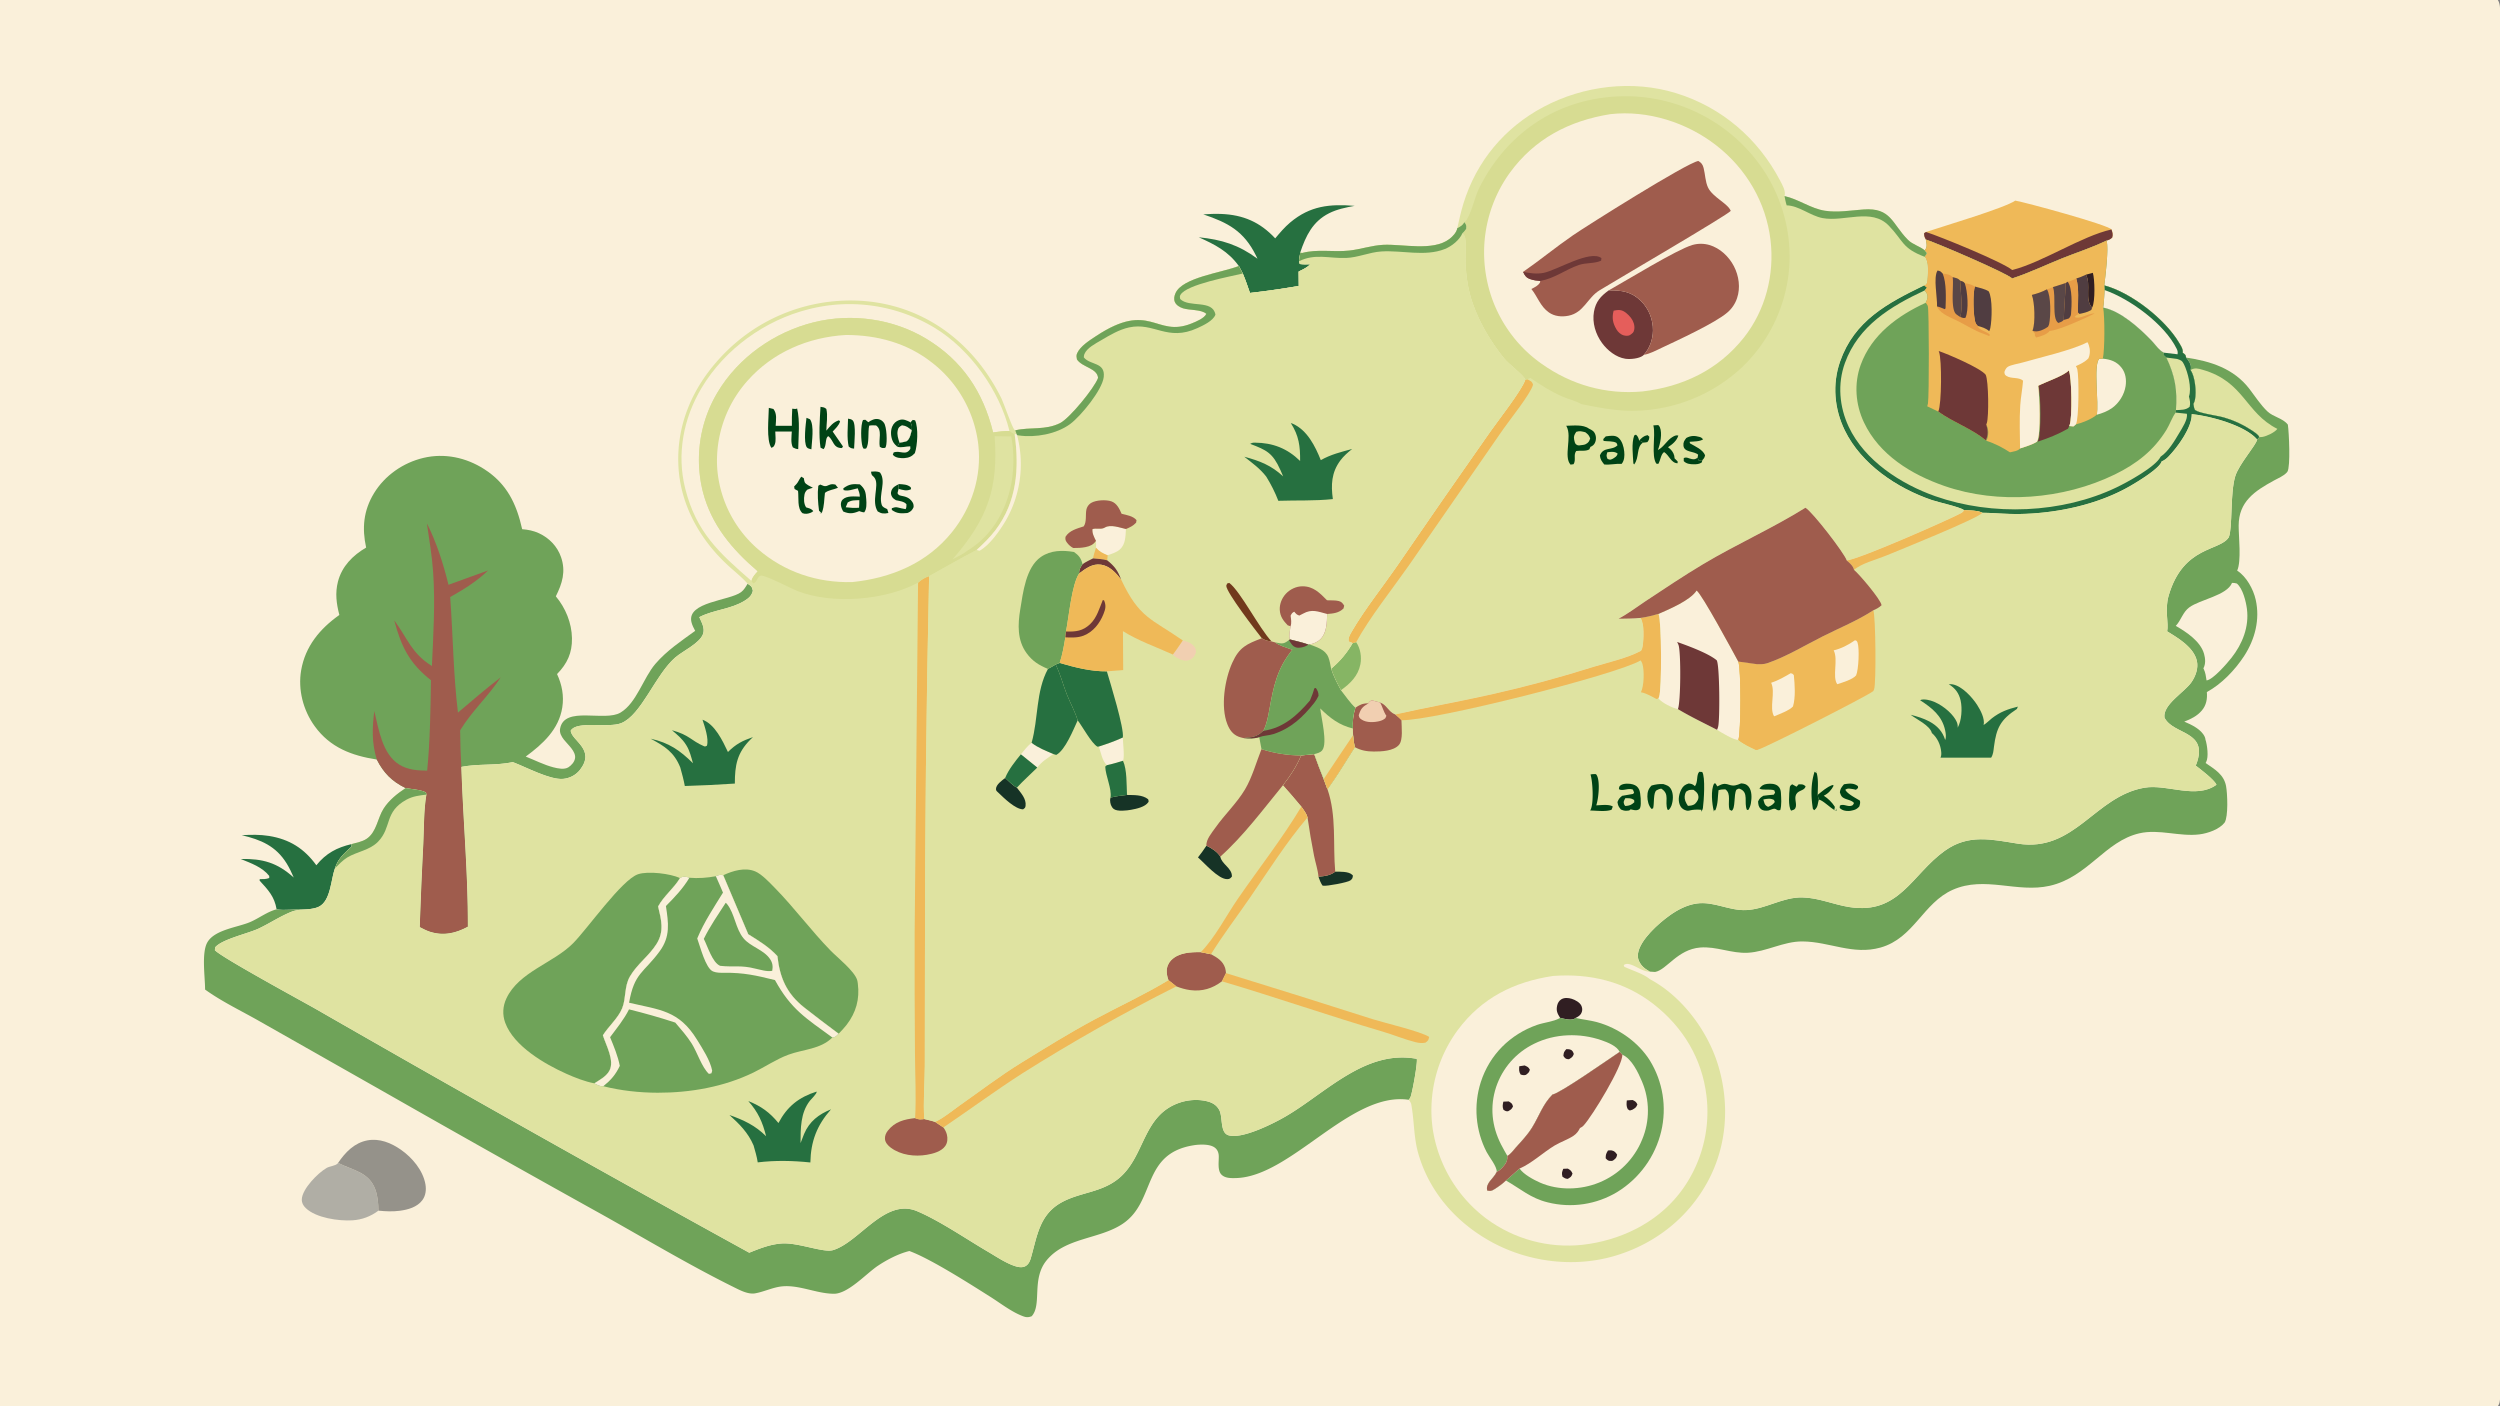 <svg xmlns="http://www.w3.org/2000/svg" width="1280" height="720"><rect width="100%" height="100%" fill="#808080" stroke="none"/><path fill="#FAF0DA" d="M0 0h1278.903c1.505 2.36 1.09 5.782 1.098 8.496v513.459l.007 141.76-.007 37.594c-.007 5.163.689 11.491-.176 16.511-.134.788-.493 1.512-.922 2.18H0V0Z"/><path fill="#B0AEA5" d="M193.759 619.854c-3.983 2.97-8.387 4.648-13.358 4.954-6.962.428-18.631-1.208-23.858-6.277-1.271-1.232-2.074-2.628-2.02-4.442.156-5.32 8.19-13.51 12.732-16.117 1.511-.868 4.45-1.077 5.535-2.206.11-.115.213-.239.32-.358.108.055.215.113.324.167 7.384 3.679 15.569 4.606 18.751 13.5 1.222 3.414 1.55 7.171 1.574 10.779Z"/><path fill="#95928A" d="M173.11 595.408c3.665-5.431 8.323-10.283 15.033-11.541 6.137-1.152 12.135 1.298 17.098 4.769 5.796 4.054 11.3 10.508 12.573 17.662.502 2.826.178 5.824-1.565 8.185-2.637 3.573-7.362 4.875-11.55 5.429-3.668.485-7.272.316-10.94-.058-.023-3.608-.352-7.365-1.574-10.78-3.182-8.893-11.367-9.82-18.75-13.499-.11-.054-.217-.112-.325-.167Z"/><path fill="#267040" d="M123.76 427.622c4.737-.272 9.268-.38 13.983.382 10.52 1.702 18.044 6.472 24.226 15.01 4.934-6.122 10.473-9.06 18.059-10.848l.065 1.273c-3.744 3.35-6.965 6.144-8.569 11.077-2.17 5.833-2.141 16.868-8.443 19.796-2.334 1.084-5.444 1.259-7.987 1.358-4.475-.32-9.028.653-13.473-.101-1.107-6.59-4.347-9.943-8.703-14.696l.062-.752c1.727.012 3.222.051 4.87-.573l.003-1.071c-3.632-4.575-9.375-6.526-14.598-8.67 11.264-.243 18.697 1.88 27.135 9.492-1.052-2.468-2.18-4.856-3.584-7.147-5.526-9-13.22-12.212-23.046-14.53ZM652.904 122.044c2.408-2.871 4.798-5.711 7.675-8.131 10.215-8.593 20.282-9.542 33.013-8.515-4.458.817-9.04 1.733-13.113 3.79-8.415 4.253-11.88 11.535-14.742 20.039l-.654 4.533.426 1.41c1.805.217 3.5.194 5.306.11-1.527 1.79-3.857 2.713-5.914 3.769l.066 7.356q-12.444 2.161-24.991 3.597c-1.192-3.315-2.273-6.734-3.688-9.958l-2.022-3.859c-5.488-7.606-12.21-10.949-20.502-14.698 11.717 1.175 20.44 3.877 30.062 10.987q-.37-.812-.765-1.611c-6.183-12.51-14.289-16.853-26.972-21.101 3-.21 6.087-.34 9.093-.22 11.393.45 19.978 4.188 27.722 12.502Z"/><path fill="#EFB958" d="M1031.828 102.713c5.352.915 47.423 12.38 49.252 14.769.485 1.528.886 2.535.394 4.127-.978.942-1.618 1.224-2.926 1.551-7.173 3.548-15.29 6.115-22.744 9.115-8.461 3.404-16.908 7.471-25.565 10.289-3.003-2.846-38.372-18.016-44.188-19.908-.732-1.382-.922-1.736-.9-3.284l.977-.597c8.418-2.829 40.292-12.26 45.7-16.062Z"/><path fill="#6E3837" d="M1030.267 138.25c15.55-3.949 35.446-17.334 50.813-20.768.485 1.528.886 2.535.394 4.127-.978.942-1.618 1.224-2.926 1.551-7.173 3.548-15.29 6.115-22.744 9.115-8.461 3.404-16.908 7.471-25.565 10.289-3.003-2.846-38.372-18.016-44.188-19.908-.732-1.382-.922-1.736-.9-3.284l.977-.597c7.532 2.44 38.941 15.255 44.139 19.475Z"/><path fill="#6FA359" d="M1119.283 183.079c12.59 1.843 24.39 5.603 32.394 16.007 2.94 3.823 5.774 8.28 9.276 11.586 3.032 2.863 7.927 3.444 10.43 6.751.584 3.891 1.421 21.417-.218 24.07-.063.107-.154.198-.232.297l-.21.238c-1.689 1.762-4.312 2.812-6.429 3.974-9.86 5.401-18.103 10.762-18.103 23.17 0 5.784 1.47 18.13-.76 22.987 4.755 3.036 8.271 9.507 9.488 14.897 2.272 10.098-.359 20.262-5.922 28.818-4.62 7.1-11.576 14.407-19.094 18.452.323 3.45-.281 6.776-2.574 9.46-2.44 2.853-5.55 4.356-8.988 5.68 3.67 1.54 8.784 3.956 10.5 7.83.204.472.288.788.337 1.297.894 2.75 1.78 9.022.331 11.644-.077.14-.162.274-.246.412 4.656 3.236 9.354 5.83 10.479 11.835.71 3.81 1.203 15.5-.731 18.679-2.715 3.469-8.595 5.499-12.85 6.032-10.219 1.279-20.655-2.85-30.74-.556-17.654 4.017-26.388 22.453-45.961 26.886-16.774 3.798-33.189-5.219-49.618 2.03-15.22 6.716-19.931 24.781-36.993 29.583-14.214 3.999-26.128-3.028-40.018-3.129-9.698-.071-18.37 5.29-28.005 5.802-8.25.438-16.07-3.362-24.306-2.69-11.696.956-17.153 11.437-23.117 12.516l-2.666-.175c-1.68-.943-3.186-1.876-4.396-3.428-1.308-1.674-1.997-3.562-1.709-5.695.971-7.123 10.613-15.623 16.317-19.69 4.072-2.907 8.672-5.294 13.672-6.033 8.72-1.288 16.69 3.75 25.424 3.342 9.959-.465 18.602-6.67 28.723-6.473 8.348.163 16.007 3.66 24.165 4.935 25.467 3.983 31.86-16.613 48.703-28.75 12.189-8.784 23.94-5.86 37.458-3.73 29.187 4.601 39.378-24.226 64.83-28.622 11.618-2.007 26.486 6.059 36.888-1.533-1.055-2.54-8.243-7.989-10.655-9.82.105-.2.267-.48.352-.702 6.47-17.272-11.788-14.833-16.296-23.832-.998-6.776 10.55-13.144 14.017-18.448 1.997-3.046 3.383-6.935 2.56-10.591-1.59-7.016-9.537-11.627-15.226-15.161.907-4.016-1.323-11.032.794-18.28 7.483-25.637 26.233-22.637 30.784-29.889 1.983-4.914.66-22.476 3.284-31.161 1.885-6.233 10.676-15.943 11.232-18.871l1.097-1.235c-.549-1.364-2.87-2.761-4.058-3.564q-1.625-1.076-3.327-2.023-1.702-.948-3.467-1.76-1.772-.814-3.601-1.488t-3.7-1.204c-3.326-.978-12.237-2.05-14.6-3.726-.668-.48-.802-2.387-.97-3.251.38-.701.647-1.39.794-2.179.781-4.05.092-11.674-2.271-15.17.098-.386.169-.543.183-.918.12-2.137-1.189-3.88-2.455-5.433Z"/><path fill="#DFE3A1" d="M1121.555 189.43c2.264-1.248 3.741-.804 6.203-.098 21.31 6.102 21.767 21.967 38.245 30.253-1.287 1.792-5.366 3.713-7.567 4.112-.563.103-1.105.1-1.681.098-.549-1.364-2.87-2.761-4.058-3.564q-1.625-1.076-3.327-2.023-1.702-.948-3.467-1.76-1.772-.814-3.601-1.488t-3.7-1.204c-3.326-.978-12.237-2.05-14.6-3.726-.668-.48-.802-2.387-.97-3.251.38-.701.647-1.39.794-2.179.781-4.05.092-11.674-2.271-15.17Z"/><path fill="#FAF0DA" d="M1142.794 298.436c.929-.037 1.59.101 2.476.327 3.06 2.59 4.663 9.149 5.162 13.023 1.182 9.114-2.307 17.89-7.884 24.974-2.279 2.893-9.452 11.226-12.793 11.62-.31-2.033-.541-3.989-1.449-5.856-.056-.115-.12-.228-.175-.342 1.251-2.229 1.02-5 .344-7.4-1.807-6.422-8.995-11.183-14.488-14.33 2.743-2.865 3.559-6.987 6.893-9.45 5.563-4.116 19.263-6.062 21.914-12.566Z"/><path fill="#6FA359" d="M141.62 465.569c4.446.754 8.999-.22 13.474.1-1.878.208-3.922.405-5.688 1.098-5.795 2.273-11.257 5.957-16.91 8.628-5.618 2.654-18.63 5.4-22.29 9.597l-.201 1.462c2.831 3.46 44.183 25.87 51.755 30.187q110.352 63.393 221.85 124.743c5.44-2.18 10.545-4.24 16.46-4.714 8.37-.672 21.52 4.883 26.46 3.383 13.526-4.109 26.568-26.855 42.98-19.944 11.584 4.88 25.32 14.333 36.403 20.821 4.145 2.427 8.499 5.396 13.014 7.046 1.75.64 4.041 1.24 5.81.423 1.63-.753 2.478-2.345 2.965-3.995 3.268-11.068 4.258-22.196 15.473-28.583 9.626-5.482 20.69-5.067 29.693-12.538 13.67-11.344 11.975-32.523 31.517-38.86 4.415-1.433 9.85-1.69 14.333-.372 2.428.714 4.348 2.02 5.56 4.302 1.905 3.586.25 11.495 4.658 12.889 6.96 2.202 23.393-6.153 29.582-9.792 20.614-12.124 40.762-34.204 66.87-29.319.527 1.904-2.413 18.208-3.313 19.814a9.1 9.1 0 0 1-.774 1.151c-29.833-4.451-60.177 39.328-88.47 40.076-2.496.066-5.561.131-7.438-1.762-2.122-2.143-1.309-6.652-1.381-9.457-.042-1.613-.539-3.087-1.789-4.17-2.002-1.735-5.695-1.832-8.23-1.71q-1.384.067-2.753.283c-26.844 4.223-19.354 28.632-36.275 40.124-11.958 8.122-29.598 6.984-39.218 18.959-7.706 9.592-2.161 22.611-7.534 28.477-2.033.74-2.993.578-5.006-.227-5.649-2.26-10.97-6.444-16.104-9.687-10.546-6.662-29.863-18.996-40.84-23.234l-.665-.251c-5.538 1.363-11.314 4.368-16.047 7.513-6.062 4.028-15.427 14.554-22.762 14.38l-.399-.013c-8.563-.22-17.069-4.497-25.628-3.802-4.849.393-9.367 2.748-14.124 3.596-3.674.655-7.993-1.714-11.215-3.31-22.717-11.258-44.942-24.595-67.088-36.99Q252.2 590.71 196.412 558.91l-63.33-35.921c-9.256-5.295-19.45-10.106-28.08-16.341.028-6.29-1.925-18.85 1.192-24.208 3.781-6.5 15.528-7.622 21.91-10.36 4.58-1.966 8.656-5.257 13.517-6.511ZM986.05 122.656c5.817 1.892 41.186 17.062 44.189 19.908 8.657-2.818 17.104-6.885 25.565-10.289 7.454-3 15.57-5.567 22.744-9.115 1.203 4.02-.598 18.278-1.146 22.973 13.573 3.555 31.078 17.213 38.217 29.249.85 1.445 2.265 3.418 1.899 5.173 1.23.966 1.526.917 1.765 2.524 1.266 1.554 2.574 3.296 2.455 5.433-.014.375-.085.532-.183.918 2.363 3.496 3.052 11.12 2.271 15.17-.147.79-.415 1.478-.794 2.179.168.864.302 2.771.97 3.25 2.363 1.678 11.274 2.749 14.6 3.727q1.871.53 3.7 1.204 1.829.674 3.6 1.487 1.766.813 3.468 1.76 1.702.948 3.327 2.024c1.188.803 3.51 2.2 4.058 3.564l-1.097 1.235c-6.14-7.264-24.292-12.117-33.498-12.993.19 6.742-7.132 16.744-11.731 21.552-1.076 1.127-2.18 2.085-3.658 2.633-.956 3.592-12.392 10.452-15.774 12.425-16.823 9.816-38.147 14.263-57.474 14.535-6.224.088-12.392-.597-18.588-.646-2.32-1.232-6.66-1.134-9.347-1.376-2.23-1.658-12.997-3.948-16.443-5.123-17.864-6.085-36.08-18.277-44.589-35.652-5.373-10.98-6.484-23.653-2.433-35.264 7.335-21.022 24.284-29.904 42.992-39l.886-.463c.436-.527.612-.885.675-1.572.338-3.522 1.013-9.884-1.244-12.598l1.083-1.783-1.07-1.541c.12-.153.254-.296.366-.458 1.09-1.597.472-3.254.24-5.05Z"/><path fill="#FAF0DA" d="M1073.54 212.355c1.21-6.196-1.842-24.93 1.21-28.624l1.9-.104c3.945.422 7.074 1.423 9.613 4.678 2.061 2.643 2.553 6.144 2.047 9.39-.668 4.348-3.299 8.586-6.864 11.163-2.37 1.712-5.113 2.728-7.905 3.497Z"/><path fill="#6E3837" d="M1043.552 197.516c3.875-2.016 13.18-5.123 15.677-7.874 1.54 3.163 1.835 24.236.443 27.913-.07.196-.162.385-.24.577l-.618 1.35c-4.91 2.809-10.212 4.928-15.578 6.682.042-.085.091-.167.126-.253.07-.143.127-.29.19-.434.05-.116.113-.23.162-.348 1.371-3.204 1.273-24.07-.162-27.613Z"/><path fill="#DFE3A1" d="m985.115 146.121 1.463 1.101-1.125 1.459c1.005 1.36 1.61 1.994 1.427 3.792-.084.807-.583 1.81-.893 2.546-14.403 6.6-27.738 16.39-33.322 31.807-3.474 9.595-2.673 20.226 1.66 29.414 7.856 16.676 24.278 26.685 41.115 32.544 27.667 9.628 61.109 6.96 87.342-5.859 11.091-5.42 19.945-12.256 26.465-22.893 1.646-2.68 2.877-6.395 4.691-8.78l.14-1.27c.753-10.313-.45-17.535-4.915-26.918l-1.463-1.364.21-1.137c-2.412-1.123-4.472-4.28-6.343-6.213-6.231-6.437-15.705-15.091-24.742-16.878.506-2.851.457-6.062.71-8.97l-.133-2.369c13.573 3.555 31.078 17.213 38.217 29.249.85 1.445 2.265 3.418 1.899 5.173 1.23.966 1.526.917 1.765 2.524 1.266 1.554 2.574 3.296 2.455 5.433-.014.375-.085.532-.183.918 2.363 3.496 3.052 11.12 2.271 15.17-.147.79-.415 1.478-.794 2.179.168.864.302 2.771.97 3.25 2.363 1.678 11.274 2.749 14.6 3.727q1.871.53 3.7 1.204 1.829.674 3.6 1.487 1.766.813 3.468 1.76 1.702.948 3.327 2.024c1.188.803 3.51 2.2 4.058 3.564l-1.097 1.235c-6.14-7.264-24.292-12.117-33.498-12.993.19 6.742-7.132 16.744-11.731 21.552-1.076 1.127-2.18 2.085-3.658 2.633-.956 3.592-12.392 10.452-15.774 12.425-16.823 9.816-38.147 14.263-57.474 14.535-6.224.088-12.392-.597-18.588-.646-2.32-1.232-6.66-1.134-9.347-1.376-2.23-1.658-12.997-3.948-16.443-5.123-17.864-6.085-36.08-18.277-44.589-35.652-5.373-10.98-6.484-23.653-2.433-35.264 7.335-21.022 24.284-29.904 42.992-39Z"/><path fill="#267040" d="m985.115 146.121 1.463 1.101-1.125 1.459c-17.42 8.131-33.948 18.114-40.855 37.183-3.868 10.673-2.862 22.418 1.934 32.623 8.151 17.364 26.775 29.388 44.33 35.572 29.15 10.269 64.977 8.872 92.933-4.578 5.317-2.555 19.938-10.475 22.449-15.663 3.98-2.671 7.082-8.02 9.516-12.102 1.47-2.46 4.571-7.133 3.889-9.866l-5.71-.599.14-1.27c.752-10.312-.45-17.534-4.916-26.917l-1.463-1.364.21-1.137c-2.412-1.123-4.472-4.28-6.343-6.213-6.231-6.437-15.705-15.091-24.742-16.878.506-2.851.457-6.062.71-8.97l-.133-2.369c13.573 3.555 31.078 17.213 38.217 29.249.85 1.445 2.265 3.418 1.899 5.173 1.23.966 1.526.917 1.765 2.524 1.266 1.554 2.574 3.296 2.455 5.433-.014.375-.085.532-.183.918 2.363 3.496 3.052 11.12 2.271 15.17-.147.79-.415 1.478-.794 2.179.168.864.302 2.771.97 3.25 2.363 1.678 11.274 2.749 14.6 3.727q1.871.53 3.7 1.204 1.829.674 3.6 1.487 1.766.813 3.468 1.76 1.702.948 3.327 2.024c1.188.803 3.51 2.2 4.058 3.564l-1.097 1.235c-6.14-7.264-24.292-12.117-33.498-12.993.19 6.742-7.132 16.744-11.731 21.552-1.076 1.127-2.18 2.085-3.658 2.633-.956 3.592-12.392 10.452-15.774 12.425-16.823 9.816-38.147 14.263-57.474 14.535-6.224.088-12.392-.597-18.588-.646-2.32-1.232-6.66-1.134-9.347-1.376-2.23-1.658-12.997-3.948-16.443-5.123-17.864-6.085-36.08-18.277-44.589-35.652-5.373-10.98-6.484-23.653-2.433-35.264 7.335-21.022 24.284-29.904 42.992-39Z"/><path fill="#DFE3A1" d="m1109.163 183.064 5.682.768c1.871.632 2.406.81 3.334 2.666 2.011 4.018 4.08 12.231 2.567 16.52.429 1.853.844 3.358.352 5.26-1.99 1.753-4.452 1.554-7.02 1.703.753-10.312-.45-17.534-4.915-26.917Z"/><path fill="#FAF0DA" d="M1076.825 157.472c.506-2.851.457-6.062.71-8.97 13.04 4.504 30.77 17.504 36.916 30.062.507 1.027.633 1.676.465 2.827l-7.005-.828c-2.413-1.123-4.473-4.28-6.344-6.213-6.231-6.437-15.705-15.091-24.742-16.878Z"/><path fill="#EFB958" d="M986.05 122.656c5.817 1.892 41.186 17.062 44.189 19.908 8.657-2.818 17.104-6.885 25.565-10.289 7.454-3 15.57-5.567 22.744-9.115 1.203 4.02-.598 18.278-1.146 22.973l.133 2.368c-.253 2.909-.204 6.12-.71 8.97.851 4.907.844 21.524-.176 26.156l-1.899.104c-3.052 3.695 0 22.428-1.21 28.624-2.426 2.15-7.504 4.226-10.675 4.921l-1.238 1.068-2.194-.212c.077-.192.168-.381.239-.577 1.392-3.677 1.097-24.75-.443-27.913-2.497 2.75-11.802 5.858-15.677 7.874.675 5.025 1.512 24.783-.577 28.608-2.567 1.654-5.83 2.49-8.706 3.49-1.098 1.356-3.524 1.572-5.163 1.974-3.664-2.394-7.94-4.64-12.124-5.908.246-.418.414-.826.555-1.292.717-2.41.584-4.823-.563-7.066.851 2.935 1.147 5.26-.232 8.088-7.138-5.918-16.738-9.2-24.334-14.681q-2.841-1.324-5.654-2.693.225-.722.366-1.466c.618-3.16.604-48.227-.092-49.966-.197-.507-.731-1.116-1.04-1.585.309-.737.808-1.74.892-2.546.183-1.798-.422-2.432-1.427-3.792l1.125-1.459-1.463-1.1.886-.464c.436-.527.612-.885.675-1.572.338-3.522 1.013-9.884-1.244-12.598l1.083-1.783-1.07-1.541c.12-.153.254-.296.366-.458 1.09-1.597.472-3.254.24-5.05Z"/><path fill="#301E22" d="m1067.999 140.648 3.537-.967c1.006 3.205 1.238 14.574-.26 17.558-.05.096-.105.187-.155.28-3.945-4.443-.323-11.791-3.122-16.871Z"/><path fill="#503D41" d="m1065.404 141.787 2.595-1.14c2.799 5.08-.823 12.429 3.122 16.873-.19.646-.112 1.046-.731 1.385-1.864 1.026-3.735 1.41-5.795 1.84l-.668-.693c-.141-5.401.668-12.368-.88-17.456l2.357-.81ZM1011.186 146.72c2.279.65 5.008 1.16 7.012 2.431 2.06 3.442 1.688 14.728.844 18.81-.112.547-.337 1.086-.57 1.592-1.603-1.484-3.804-2.13-5.879-2.688-.359-.404-.795-.839-1.02-1.337-1.343-2.995-1.561-15.994-.387-18.808Z"/><path fill="#E79D47" d="M991.754 156.88c.24-4.483-1.983-14.86.268-18.355 1.533.254 1.61.517 2.658 1.596 1.997.14 3.545.292 5.07 1.784 1.604.44 2.694.49 3.827 1.786 1.097.372 1.695.383 2.384 1.34 2.103.241 3.383.642 5.225 1.69-1.174 2.813-.956 15.812.387 18.807.225.498.661.933 1.02 1.337.563 2.435 4.81 2.648 6.287 4.62l-.492.565c-.703-.317-1.406-.644-2.138-.883-5.457-1.783-10.43-5.272-15.683-7.674-3.018-1.378-7.624-3.39-8.813-6.614Z"/><path fill="#503D41" d="M1003.577 143.69c1.097.373 1.695.384 2.384 1.341 1.449 4.06 2.187 13.773.337 17.708-1.146.228-1.575-.053-2.658-.442 1.47-5.078.127-13.206-.063-18.606Z"/><path fill="#5A4747" d="M999.75 141.905c1.604.44 2.694.49 3.827 1.786.19 5.4 1.533 13.528.063 18.606a22.73 22.73 0 0 1-1.976-1.351c-3.102-2.406-1.365-14.332-1.836-18.435l-.077-.606Z"/><path fill="#503D41" d="M991.754 156.88c.24-4.483-1.983-14.86.268-18.355 1.533.254 1.61.517 2.658 1.596 1.948 4.746 1.632 12.506 1.442 17.69l-.359.495c-1.308-.516-2.63-1.127-4.009-1.427Z"/><path fill="#E79D47" d="M1058.63 144.24c1.513-.244 3.018-1.046 4.417-1.644 1.548 5.088.739 12.055.88 17.456l.668.693c-1.126.406-1.597.617-2.356 1.54 1.245.715 2.454.29 3.805-.076 1.666-.454 4.838-1.977 6.42-1.686-4.901 2.445-18.018 8.486-23.082 8.942-1.167 1.737-4.866 2.907-6.927 3.347l-.71-1.335.21-.51-1.336-1.66c.036-.088.078-.174.113-.264 1.449-3.613 1.034-14.479-.43-18.036 2.66-.658 5.31-1.554 7.716-2.86 1.076-.252 2.06-.707 3.073-1.138l6.485-2.077 1.055-.693Z"/><path fill="#503D41" d="M1058.63 144.24c2.547 3.08 2.097 12.303 1.745 16.476-.07.894-.373 1.43-.921 2.103-.057.068-.113.14-.17.209-.878.284-1.736.577-2.637.77.155-6.292.851-12.542.929-18.866l1.055-.693Z"/><path fill="#5A4747" d="m1051.091 147.009 6.485-2.077c-.078 6.324-.774 12.574-.929 18.867-.815.909-1.673 1.165-2.778 1.563-3.488-2.13-.998-14.129-2.778-18.353ZM1048.018 148.146c2.16 3.124 1.983 13.851 1.146 17.737-.112.543-.344.952-.611 1.428-1.653 1.23-4.55 2.601-6.675 2.336-.45-.055-.837-.192-1.259-.34.036-.088.078-.174.113-.264 1.449-3.613 1.034-14.479-.43-18.036 2.66-.658 5.31-1.554 7.716-2.86Z"/><path fill="#6E3837" d="M992.584 179.706c4.783 1.605 21.416 8.738 24.074 12.146 1.54 3.134 1.66 21.568.605 24.723-.134.4-.14.407-.289.747.851 2.935 1.147 5.26-.232 8.088-7.138-5.918-16.738-9.2-24.334-14.681 1.737-3.75 1.871-26.69.352-30.633-.05-.133-.12-.26-.176-.39Z"/><path fill="#FAF0DA" d="M1034.269 229.614c-.07-7.287-.373-14.701.091-21.973.267-4.273 1.125-8.48 1.449-12.75-2.314-1.99-6.07-.801-8.524-2.427-.957-.635-.907-.962-1.027-2.002.366-1.036.76-1.997 1.723-2.638 1.484-.982 5.57-1.639 7.37-2.16 9.08-2.625 25.235-6.294 33.105-10.299.112-.055.218-.113.323-.17.275.465.493.933.668 1.443.767 2.201.788 4.712-.19 6.842-1.85 1.907-4.022 2.906-6.413 3.978.316.545.597 1.028.745 1.647.893 3.667.851 25.66-.724 28.171l-1.238 1.068-2.194-.212c.077-.192.168-.381.239-.577 1.392-3.677 1.097-24.75-.443-27.913-2.497 2.75-11.802 5.858-15.677 7.874.675 5.025 1.512 24.783-.577 28.608-2.567 1.654-5.83 2.49-8.706 3.49Z"/><path fill="#6FA359" d="M187.461 280.356c-2.176-9.92-1.37-18.917 4.002-27.782 5.552-9.16 14.975-15.688 25.358-18.14 10.786-2.548 21.768-.198 31.042 5.721 11.672 7.451 16.58 17.772 19.49 30.795 3.027.233 5.834.787 8.607 2.074 5.25 2.436 9.399 6.726 11.294 12.23 2.532 7.354.636 13.448-2.668 20.063 4.988 5.985 8.132 13.633 8.265 21.463.13 7.518-2.454 13.054-7.64 18.338 2.51 5.412 3.613 11.101 2.686 17.043-1.761 11.307-9.995 18.78-18.723 25.2 4.596 1.813 9.365 4.266 14.128 5.493 2.29.59 5.673 1.342 7.78-.045 1.556-1.026 3.066-2.714 3.346-4.62.512-3.499-3.703-6.935-5.682-9.46-1.266-1.615-2.362-3.511-1.98-5.645 2.14-11.968 22.81-3.34 30.989-8.277 8.214-4.957 11.557-17.621 17.801-24.914 5.775-6.743 13.243-11.722 20.378-16.896-.768-1.441-1.579-2.984-1.936-4.59-2.3-10.32 19.582-10.817 25.462-15.256 1.46-1.103 2.39-2.748 3.319-4.295 1.844 1.283 2.192 1.314 2.678 3.625-.559 2.422-2.081 3.762-4.11 5.03-7.136 4.459-15.916 4.64-23.31 8.466 1.199 2.695 2.98 5.692 1.887 8.687-1.716 4.706-10.361 8.658-14.187 11.978-10.28 8.92-17.316 29.432-27.7 33.617-6.627 2.67-22.799-1.426-25.846 3.877.577 5.222 12.921 9.585 4.737 20.051-2.054 2.627-5.185 4.245-8.48 4.59-6.732.705-19.301-6.134-25.897-8.562-8.866 1.855-17.66.749-26.342 2.444.855 27.22 3.443 54.589 3.332 81.803-6.111 3.302-12.293 4.773-19.095 2.679-1.936-.597-3.755-1.547-5.546-2.482q.719-21.328 1.827-42.638c.39-8.268.218-17.034 1.593-25.182l-.175-.905c-1.416-1.488-8.105-1.96-10.445-2.435-7.063-3.446-11.255-7.718-14.786-14.626-12.79-1.983-23.851-6.097-31.777-17.05-5.907-8.163-8.655-18.684-6.941-28.66 2.111-12.291 9.654-21.308 19.557-28.303-1.504-5.773-2.233-11.196-.72-17.068 2.023-7.856 7.598-13.455 14.428-17.436Z"/><path fill="#9F5C4D" d="M218.55 267.93c4.972 9.766 8.467 20.868 11.079 31.477l20.296-7.35c-5.918 5.683-12.324 9.613-19.428 13.64 1.441 19.619 1.603 39.648 3.974 59.147 7.225-6.058 14.367-12.34 21.89-18.024-6.243 9.598-14.878 17.336-20.77 27.126q.06 9.365.618 18.713c.855 27.22 3.443 54.589 3.332 81.803-6.111 3.302-12.293 4.773-19.095 2.679-1.936-.597-3.755-1.547-5.546-2.482q.719-21.328 1.827-42.638c.39-8.268.218-17.034 1.593-25.182l-.175-.905c-1.416-1.488-8.105-1.96-10.445-2.435-7.063-3.446-11.255-7.718-14.786-14.626-2.62-8.56-2.371-16.05-1.273-24.819 2.235 9.245 4.07 21.995 12.767 27.42 4.278 2.669 9.369 3.062 14.3 3.1 1.492-15.128 1.708-31.084 1.95-46.293-11.131-8.762-15.255-17.296-18.812-30.667l.294.395c6.584 8.981 8.622 16.546 18.996 22.98.717-15.86 1.728-32.004.644-47.864-.576-8.437-1.997-16.833-3.23-25.195Z"/><path fill="#DFE3A1" d="M746.135 116.82c.942-4.215 1.864-8.464 3.13-12.594 6.639-21.612 21.07-38.913 41.002-49.488 20.508-10.885 45.503-13.936 67.833-7.06 23.398 7.204 42.07 23.26 53.352 44.858 1.14 2.181 3.017 5.344 2.215 7.85 7.251 1.62 13.412 6.37 20.712 7.517 6.38 1.003 13.264-.173 19.657-.654 14.327-1.076 14.608 7.315 22.865 15.568 2.426 2.424 6.02 3.229 8.545 5.347l1.069 1.541-1.083 1.783c2.257 2.714 1.582 9.076 1.244 12.598-.063.687-.239 1.045-.675 1.572l-.886.463c-18.708 9.096-35.657 17.978-42.992 39-4.051 11.61-2.94 24.284 2.433 35.264 8.51 17.375 26.725 29.567 44.589 35.652 3.446 1.175 14.214 3.465 16.443 5.123-.415 1.26-1.568 1.62-2.715 2.212-7.033 3.617-51.481 23.206-57.34 23.585-1.3-3.851-17.603-24.963-21.148-26.988-16.872 10.54-35.347 18.705-52.458 28.949-9.952 5.953-19.637 12.436-29.3 18.835-4.557 3.017-9.065 6.486-13.89 9.034 3.735-.066 7.49-.059 11.21-.42 2.103 2.944 1.674 10.701 1.161 14.375q-.091.652-.302 1.274-.218.623-.549 1.191c-7.068 3.8-16.59 5.87-24.285 8.216q-25.67 8.106-51.931 14.028c-16.493 3.724-33.16 6.64-49.66 10.376-3.636-1.465-4.283-4.916-7.743-6.144l-4.392-1.167c-.672.47-1.31.823-1.659 1.6-2.63-.104-4.494.709-6.617 2.238-2.725-2.448-5.11-6.082-7.414-8.972-1.898-3.54-3.845-7.164-5.034-11.011q1.658-1.372 3.185-2.886 1.528-1.515 2.913-3.163 1.384-1.646 2.614-3.412 1.23-1.765 2.295-3.634l-2.053-.824c-.374-1.768.764-3.655 1.638-5.15 6.71-11.487 15.543-22.497 23.139-33.473q23.659-34.526 47.726-68.765c3.826-5.466 16.464-21.61 17.976-26.69-.823-2.33-8.503-7.952-10.817-10.844-6.864-8.555-12.49-17.92-16.147-28.288-2.216-6.291-3.193-12.933-3.65-19.57-.211-3.047.513-12.385-.422-14.677-.197-.478-.844-1.126-1.168-1.561.78-.643 1.33-1.454 1.934-2.254.155-1.811.106-1.89-.9-3.41-.978 1.655-2.004 2.213-3.65 3.05Z"/><path fill="#004315" d="M839.237 225.537c1.59-1.487 2.145-2.285 4.304-2.757l.915.81c-.113 1.414-.155 1.644-.999 2.773-.745.106-1.505.252-2.265.277-.534-.662-1.181-.812-1.955-1.103ZM871.66 235.52l-.409 1.288c-1.35.859-2.539.91-4.093.904-1.913-.008-3.685-.213-5.085-1.62l.007-1.552c1.477-.748 2.603.276 4.15.516 1.406.217 1.8.064 2.94-.722l.647 1.545c.611-.09 1.266-.126 1.842-.358Z"/><path fill="#004315" d="M841.192 226.64c-3.516 2.276-1.716 7.65-4.529 11.173l-.38-.565c-.232-4.37-1.033-10.155.436-14.291l.887-.413c.928.837 1.174 1.406 1.526 2.606l.105.387c.774.29 1.42.441 1.955 1.103ZM869.17 234.334l.267-1.53c-2.089-1.948-7.167-1.047-7.511-4.624-.17-1.793.457-2.614 1.462-3.937 2.314-1.274 4.319-1.23 6.773-.539.943.265 1.147.536 1.843 1.222-1.737 1.201-4.776 1.092-6.914 1.268l.176.806c2.778 1.629 6.464 3.078 7.737 6.08-.324 1.31-.472 1.506-1.344 2.44-.576.233-1.23.27-1.842.359l-.647-1.545ZM846.51 217.8l2.517-.165c.359.364.626.633.83 1.114 1.336 3.199.197 8.562-1.034 11.682 3.13-1.637 4.466-4.795 7.258-6.535 1.083-.674 1.99-1.23 3.242-.904-.836 2.7-3.024 4.484-5.302 5.973.386.293.773.592 1.125.929 1.371 1.307 2.201 2.897 2.243 4.798l1.555 1.526-.007.972c-3.32-.01-4.298-4.114-6.928-5.74-1.751 1.262-1.758 4.163-2.982 6.09l-1.02-.185c-2.651-4.135-.31-13.984-1.4-19.14-.027-.14-.062-.277-.098-.416ZM822.147 223.436c.211-.03.422-.064.64-.091 1.983-.251 4.234-.613 5.866.796 1.884 1.628 2.707 4.636 2.946 7.034.211 2.18.134 4.561-1.308 6.315-3.094-.181-5.837.612-8.924.325l-.106-.138c-1.16-1.508-1.962-2.493-2.11-4.481 1.822-4.654 6.302-2.364 9.016-5.232l-.52-1.187c-1.653-1.038-4.656-.724-6.618-1.023l-.162-.935 1.28-1.383Z"/><path fill="#DFE3A1" d="M822.942 231.56q.668-.101 1.336-.157c1.498-.114 2.806-.126 3.98.877-.52 1.53-1.11 1.662-2.419 2.552-1.364.603-1.28.712-2.77.136-.697-1.608-.605-1.703-.127-3.408Z"/><path fill="#004315" d="M801.892 217.995c3.657-.061 8.637-.759 11.64 1.46 1.702.833 2.722 1.325 3.354 3.277.422 1.274.303 2.785-.274 3.996-.485 1.024-1.287 1.662-2.314 2.068l-.555 1.291c-2.005 1.12-4.466.446-6.71.82-1.582 2.037.035 4.482-1.364 6.761l-1.561.223c-3.672-4.074.858-14.226-1.998-19.533-.07-.123-.147-.242-.218-.363Z"/><path fill="#DFE3A1" d="M808.426 228.061c-.605.001-.774-.093-1.315-.43-.81-.5-.97-1.705-1.16-2.628-.345-1.714.238-2.595 1.132-3.93 1.863-.565 2.763-.19 4.613.243 1.47 1.152 1.787 1.423 2.476 3.138-.464 1.48-.83 2.18-2.314 2.967-.717.382-1.927.445-2.715.55-.147.02-.295.044-.45.063-.084.011-.176.018-.267.027Z"/><path fill="#86B564" d="M694.354 328.804c2.2 3.148 2.883 7.583 2.158 11.338-1.145 5.93-5.236 9.894-9.956 13.24-1.898-3.54-3.845-7.164-5.034-11.011q1.658-1.372 3.185-2.886 1.528-1.515 2.913-3.163 1.384-1.646 2.614-3.412 1.23-1.765 2.295-3.634l1.825-.472Z"/><path fill="#6FA359" d="M914.785 105.145c-.52-1.539-.787-3.17-1.118-4.76 7.251 1.622 13.412 6.371 20.712 7.518 6.38 1.003 13.264-.173 19.657-.654 14.327-1.076 14.608 7.315 22.865 15.568 2.426 2.424 6.02 3.229 8.545 5.347l1.069 1.541-1.083 1.783c-11.738-4.457-10.705-8.02-18.356-15.95-8.94-9.26-22.724-1.77-33.942-3.878-6.224-1.17-12.075-6.375-18.349-6.515Z"/><path fill="#EFB958" d="M781.989 194.214c1.61.873 2.363.923 2.926 2.747-1.182 4.648-11.85 17.847-15.325 22.86l-48.24 69.663c-8.355 11.925-20.246 26.87-26.996 39.32l-1.825.472-2.053-.824c-.374-1.768.764-3.655 1.638-5.15 6.71-11.487 15.543-22.497 23.139-33.473q23.659-34.526 47.726-68.765c3.826-5.466 16.464-21.61 17.976-26.69l1.034-.16Z"/><path fill="#D7DC92" d="M749.785 113.77c.105-.083.204-.16.302-.246 2.8-2.542 5.092-12.872 7.09-16.916 14.93-30.213 43.07-47.891 76.884-47.334q1.048.023 2.096.072 1.048.049 2.089.124 1.048.074 2.095.175 1.041.1 2.082.226 1.041.127 2.075.278 1.04.152 2.075.33 1.034.177 2.06.38 1.027.203 2.054.43 1.02.229 2.04.482 1.012.253 2.025.532 1.013.278 2.011.581 1.006.303 2.005.631.991.328 1.983.68.985.352 1.962.729.978.376 1.948.777.971.4 1.927.825.957.424 1.906.872.95.448 1.885.919.936.471 1.864.965.921.494 1.836 1.01.914.517 1.807 1.056.9.54 1.786 1.1.887.562 1.759 1.144.872.583 1.73 1.187.858.604 1.695 1.23.844.624 1.667 1.27.83.645 1.638 1.311.809.666 1.604 1.352.794.685 1.568 1.39.774.705 1.533 1.429.76.723 1.498 1.466.739.742 1.463 1.502.682.712 1.35 1.44.662.727 1.309 1.471.647.744 1.273 1.504.633.759 1.237 1.534.612.774 1.203 1.564.59.788 1.16 1.592.57.803 1.126 1.62.548.817 1.083 1.648.527.83 1.04 1.673.514.843 1 1.699.492.855.963 1.722.464.867.914 1.745.45.878.872 1.767.43.889.83 1.788.408.9.788 1.808.38.908.745 1.826.36.917.697 1.844.337.926.647 1.86.316.934.612 1.876.288.941.555 1.89.267.948.514 1.903.246.954.47 1.915.219.96.423 1.925.197.966.372 1.936.176.97.324 1.944.155.974.281 1.952.127.978.225 1.958.106.98.183 1.962.085.983.14 1.967.05.984.085 1.97.028.985.035 1.97.007.986-.007 1.972-.028.966-.07 1.931-.05.965-.12 1.929-.077.963-.168 1.925-.099.962-.218 1.92-.12.96-.26 1.915-.141.956-.31 1.908-.162.953-.352 1.9-.19.948-.4 1.89-.211.943-.45 1.88-.233.938-.493 1.87-.253.93-.534 1.855-.282.925-.584 1.843-.303.918-.633 1.827-.324.91-.668 1.812-.352.902-.718 1.794-.372.893-.766 1.777-.387.884-.802 1.757-.415.874-.844 1.737-.436.864-.893 1.716-.45.852-.928 1.694-.479.84-.971 1.67-.5.829-1.013 1.646-.52.817-1.055 1.62-.534.804-1.09 1.595-.555.79-1.132 1.567-.577.777-1.168 1.54-.597.762-1.21 1.51-.611.747-1.237 1.48-.633.732-1.28 1.45-.647.716-1.315 1.417-.668.7-1.35 1.385-.683.684-1.379 1.351-.731.684-1.477 1.349-.752.665-1.512 1.312-.767.647-1.547 1.275-.78.628-1.576 1.237-.794.609-1.603 1.199-.809.59-1.632 1.16-.823.569-1.66 1.119-.83.55-1.68 1.08-.851.529-1.717 1.038-.858.508-1.737.996-.872.487-1.758.953-.886.467-1.78.912-.9.445-1.807.867-.907.424-1.821.824-.922.401-1.843.78-.928.378-1.864.733-.935.357-1.877.69-.95.333-1.9.643-.949.31-1.912.598-.957.286-1.92.55-.97.264-1.941.504-.971.24-1.949.457-.977.217-1.955.41-.984.193-1.969.362-.992.169-1.983.314-.985.145-1.984.266-.991.121-1.99.218-.992.097-1.99.17-.999.073-1.998.121-.998.049-2.004.074-.999.024-1.997.024-1.006 0-2.005-.024c-8.137-.225-15.979-1.819-23.926-3.41-2.595-1.637-6.484-2.495-9.382-3.75-5.929-2.564-11.365-5.977-16.633-9.669l-1.547.747-1.034.16c-.823-2.33-8.503-7.952-10.817-10.844-6.864-8.555-12.49-17.92-16.147-28.288-2.216-6.291-3.193-12.933-3.65-19.57-.211-3.047.513-12.385-.422-14.677-.197-.478-.844-1.126-1.168-1.561.78-.643 1.33-1.454 1.934-2.254.155-1.811.106-1.89-.9-3.41Z"/><path fill="#FAF0DA" d="M824.567 58.435c19.122-2.124 39.054 4.257 54.146 15.987 15.34 11.92 25.46 29.093 27.788 48.451 2.124 17.686-2.567 36.042-13.694 50.037-13.158 16.563-31.31 25.14-52.037 27.524-18.595 1.656-36.381-3.41-51.558-14.238q-.704-.494-1.386-1.006-.689-.511-1.364-1.04-.675-.528-1.336-1.073-.661-.544-1.309-1.105-.647-.562-1.28-1.139-.64-.576-1.258-1.17-.62-.592-1.224-1.2-.605-.607-1.189-1.23-.59-.621-1.167-1.258-.57-.637-1.133-1.288-.555-.65-1.097-1.315-.541-.664-1.062-1.342-.527-.677-1.033-1.368-.507-.69-1-1.392-.491-.704-.963-1.418-.47-.715-.928-1.44-.457-.727-.893-1.464t-.858-1.485q-.415-.748-.816-1.506-.401-.757-.78-1.525-.388-.768-.746-1.544-.366-.777-.704-1.562-.344-.786-.668-1.58-.323-.793-.626-1.595-.302-.802-.59-1.61-.282-.809-.542-1.624-.267-.816-.506-1.638-.246-.822-.471-1.65-.219-.827-.422-1.66-.204-.833-.387-1.67-.176-.838-.338-1.68-.162-.84-.302-1.687-.148-.85-.268-1.703-.126-.853-.225-1.709-.105-.856-.182-1.714-.085-.858-.141-1.719-.063-.86-.099-1.72-.042-.862-.056-1.724-.02-.862-.014-1.724.007-.862.028-1.723.028-.862.07-1.723.05-.86.12-1.72.063-.86.155-1.717.091-.857.197-1.712.112-.855.246-1.707.134-.852.281-1.7.155-.849.33-1.693.17-.845.367-1.685.19-.84.407-1.675.218-.834.45-1.663.24-.83.493-1.653.253-.823.534-1.64.275-.816.57-1.626.295-.809.612-1.611.316-.802.654-1.596t.69-1.58q.358-.784.73-1.56.373-.777.767-1.544t.809-1.523q.415-.757.844-1.504.436-.746.88-1.481.45-.736.92-1.46.465-.724.95-1.436.485-.713.992-1.413c12.757-17.553 30.46-26.764 51.622-30.139Z"/><path fill="#6E3837" d="M823.701 148.655c6.618-.026 11.57.572 16.549 5.511 3.946 3.91 6.147 9.522 6.062 15.063-.063 4.53-1.652 9.036-4.662 12.438-.17.153-.324.326-.507.461-2.046 1.493-6.498 1.931-8.96 1.55-4.768-.738-9.15-4.257-11.935-8.058-3.32-4.54-5.127-10.41-4.135-16.023.907-5.163 3.453-7.981 7.588-10.942Z"/><path fill="#E55E5B" d="M826.17 159.059c1.034-.213 2.16-.398 3.221-.304 2.18.193 4.318 2.282 5.62 3.934 1.251 1.595 2.074 3.876 1.744 5.911-.296 1.79-.851 1.922-2.237 2.965-.9.494-2.138.408-3.115.154-1.611-.422-2.982-1.708-3.805-3.117-1.927-3.292-2.342-5.882-1.428-9.543Z"/><path fill="#9F5C4D" d="M823.701 148.655c9.15-5.103 34.793-20.887 42.803-23.228q.528-.153 1.07-.269.54-.115 1.082-.192.549-.077 1.097-.115.549-.038 1.105-.037.548 0 1.097.04.548.04 1.097.118.548.079 1.083.195.541.117 1.069.272c5.45 1.596 9.98 5.884 12.56 10.862 2.575 4.966 3.433 11.017 1.604 16.377q-.183.535-.394 1.056-.218.521-.47 1.027-.254.505-.535.992-.289.487-.605.954-.317.466-.661.91-.352.444-.732.863-.372.42-.78.812-.408.393-.837.757c-6.316 5.414-25.39 14.177-33.646 18.063-2.764 1.3-6.034 3.08-9.058 3.555 3.01-3.402 4.6-7.907 4.662-12.438.085-5.54-2.116-11.153-6.062-15.063-4.98-4.939-9.93-5.537-16.549-5.51Z"/><path fill="#9F5C4D" d="M779.816 139.203c8.742-6.04 16.95-12.84 25.712-18.848 6.766-4.644 58.184-37.064 64.028-37.944 1.569.95 2.216 1.77 2.694 3.617.816 3.158.858 7 2.237 9.938 2.37 5.016 10.127 8.156 11.66 11.993-1.371 2-58.486 35.351-67.207 40.703-6.203 3.808-7.99 11.42-15.88 12.99-3.44.685-7.11.363-10.043-1.697-4.41-3.098-5.753-8.061-8.953-11.992 1.723-.91 3.368-1.582 4.416-3.297l.12-.81c-1.758-.113-3.418-.363-5.092-.935-2.096-.717-2.8-1.812-3.692-3.718Z"/><path fill="#6E3837" d="M779.816 139.203c3.6.656 6.878 1.223 10.528.504 6.695-1.317 23.884-12.009 29.595-7.549l-.183 1.318c-3.53 1.584-7.708.95-11.351 2.193-7.054 2.405-12.146 6.776-19.805 8.187-1.758-.113-3.418-.363-5.092-.935-2.096-.717-2.8-1.812-3.692-3.718Z"/><path fill="#DFE3A1" d="M749.785 113.77c1.006 1.52 1.055 1.599.9 3.41-.605.8-1.153 1.61-1.934 2.254.324.435.97 1.083 1.168 1.561.935 2.292.21 11.63.422 14.676.457 6.638 1.434 13.28 3.65 19.571 3.657 10.367 9.283 19.733 16.147 28.288 2.314 2.892 9.994 8.514 10.817 10.844-1.512 5.08-14.15 21.224-17.976 26.69q-24.067 34.24-47.726 68.765c-7.596 10.976-16.43 21.986-23.14 33.473-.873 1.495-2.01 3.382-1.637 5.15l2.053.824q-1.066 1.87-2.295 3.634-1.23 1.766-2.614 3.413-1.385 1.647-2.913 3.162-1.527 1.514-3.185 2.886c1.189 3.847 3.136 7.471 5.034 11.011 2.304 2.89 4.69 6.524 7.414 8.972 2.123-1.53 3.987-2.342 6.617-2.239.349-.776.987-1.13 1.66-1.599l4.39 1.167c3.46 1.228 4.108 4.68 7.744 6.144 16.5-3.735 33.167-6.652 49.66-10.376q26.26-5.922 51.931-14.028c7.694-2.347 17.217-4.415 24.285-8.216q.33-.568.549-1.19.21-.623.302-1.275c.513-3.674.942-11.431-1.16-14.374-3.72.36-7.476.353-11.21.42 4.824-2.549 9.332-6.018 13.89-9.035 9.662-6.4 19.347-12.882 29.299-18.835 17.11-10.244 35.586-18.409 52.458-28.949 3.545 2.025 19.847 23.137 21.149 26.988 5.858-.379 50.306-19.968 57.34-23.585 1.146-.592 2.3-.952 2.714-2.212 2.687.242 7.026.144 9.347 1.376 6.196.049 12.364.734 18.588.646 19.327-.272 40.65-4.719 57.474-14.535 3.382-1.973 14.818-8.833 15.774-12.425 1.477-.548 2.582-1.506 3.658-2.633 4.6-4.808 11.92-14.81 11.73-21.552 9.207.876 27.359 5.73 33.499 12.993-.556 2.928-9.347 12.638-11.232 18.87-2.623 8.686-1.301 26.248-3.284 31.162-4.55 7.252-23.3 4.252-30.784 29.888-2.117 7.25.113 14.265-.794 18.28 5.69 3.535 13.636 8.146 15.226 15.162.823 3.656-.563 7.545-2.56 10.591-3.467 5.304-15.015 11.672-14.017 18.448 4.508 8.999 22.766 6.56 16.296 23.832-.085.222-.247.503-.352.701 2.412 1.832 9.6 7.28 10.655 9.821-10.402 7.592-25.27-.474-36.888 1.533-25.452 4.396-35.643 33.223-64.83 28.622-13.517-2.13-25.27-5.054-37.458 3.73-16.843 12.137-23.236 32.733-48.703 28.75-8.158-1.274-15.817-4.772-24.165-4.935-10.12-.197-18.764 6.008-28.723 6.473-8.735.408-16.703-4.63-25.424-3.342-5 .74-9.6 3.126-13.672 6.032-5.704 4.068-15.346 12.568-16.317 19.691-.288 2.133.401 4.02 1.71 5.695 1.21 1.552 2.714 2.485 4.395 3.428-4.403.387-10.17-5.8-13.363-3.339l.26.864c3.89 1.828 9.924 3.65 13.096 6.354 16.281 8.641 29.482 26.288 34.841 43.714 6.084 19.78 4.783 41.236-5.05 59.603-10.099 18.851-27.097 32.167-47.535 38.294-20.684 6.202-44.083 3.37-63.002-6.882-17.962-9.738-31.88-25.274-37.703-45.048-2.553-8.657-2.103-17.016-3.728-25.648-.14-.758-.605-1.352-1.04-1.961-.078-.103-.141-.211-.212-.317a9.1 9.1 0 0 0 .774-1.151c.9-1.606 3.84-17.91 3.313-19.814-26.108-4.885-46.256 17.195-66.87 29.32-6.189 3.638-22.623 11.993-29.582 9.79-4.408-1.394-2.753-9.302-4.657-12.888-1.213-2.283-3.133-3.588-5.561-4.302-4.483-1.318-9.918-1.06-14.333.371-19.542 6.338-17.847 27.517-31.517 38.861-9.003 7.471-20.067 7.056-29.693 12.538-11.215 6.387-12.205 17.515-15.473 28.583-.487 1.65-1.336 3.242-2.964 3.995-1.77.817-4.06.217-5.811-.423-4.515-1.65-8.869-4.619-13.014-7.046-11.084-6.488-24.82-15.942-36.404-20.82-16.411-6.912-29.453 15.834-42.98 19.943-4.94 1.5-18.089-4.055-26.46-3.383-5.914.474-11.018 2.533-16.46 4.714q-111.497-61.35-221.85-124.743c-7.571-4.317-48.923-26.727-51.754-30.187l.2-1.462c3.66-4.197 16.673-6.943 22.29-9.597 5.654-2.671 11.116-6.355 16.91-8.628 1.767-.693 3.811-.89 5.689-1.097 2.543-.1 5.653-.274 7.987-1.358 6.302-2.928 6.273-13.963 8.443-19.796 1.604-4.933 4.825-7.727 8.57-11.077l-.066-1.273c2.634-.797 5.303-1.14 7.658-2.695 5.157-3.407 5.58-10.548 8.71-15.442 2.81-4.393 6.99-7.708 11.304-10.53 2.34.476 9.029.947 10.445 2.435l.175.905c-1.375 8.148-1.203 16.914-1.593 25.182q-1.108 21.31-1.827 42.638c1.79.935 3.61 1.885 5.546 2.482 6.802 2.094 12.984.623 19.095-2.679.111-27.214-2.477-54.583-3.332-81.803 8.681-1.695 17.476-.589 26.342-2.444 6.596 2.428 19.165 9.267 25.897 8.562 3.295-.345 6.426-1.963 8.48-4.59 8.184-10.466-4.16-14.829-4.737-20.05 3.047-5.304 19.22-1.207 25.847-3.878 10.383-4.185 17.418-24.696 27.699-33.617 3.826-3.32 12.471-7.272 14.187-11.978 1.092-2.995-.688-5.992-1.887-8.687 7.394-3.827 16.174-4.007 23.31-8.467 2.029-1.267 3.551-2.607 4.11-5.03-.486-2.31-.834-2.34-2.678-3.624-2.883-3.262-6.472-6.1-9.686-9.028-14.78-13.458-24.912-31.505-25.78-51.729-.896-20.874 7.33-39.675 21.372-54.86q.758-.828 1.535-1.637.778-.808 1.575-1.597.798-.789 1.614-1.558.817-.77 1.653-1.518.835-.748 1.69-1.475.853-.728 1.724-1.434.873-.707 1.762-1.39.888-.685 1.794-1.347.905-.662 1.828-1.302.92-.639 1.858-1.255.938-.617 1.89-1.21.952-.592 1.92-1.162.966-.568 1.947-1.113.98-.545 1.974-1.066.994-.52 2-1.016 1.007-.495 2.025-.966 1.018-.47 2.048-.916 1.03-.445 2.07-.864 1.04-.42 2.091-.813 1.05-.394 2.11-.761 1.06-.367 2.13-.708 1.068-.341 2.145-.656 1.077-.314 2.161-.601 1.085-.288 2.175-.548 1.092-.261 2.19-.495 1.096-.232 2.199-.439 1.103-.206 2.21-.385 1.107-.178 2.22-.33 1.11-.15 2.226-.274 1.115-.123 2.232-.22 1.118-.095 2.238-.163 1.12-.069 2.24-.109c35.664-1.261 64.815 18.378 80.453 49.852 1.293 2.603 5.64 15.307 6.79 16.251.137.113.283.215.425.321 7.592-1.81 15.356.097 22.976-3.733 4.86-2.443 17.673-18.11 19.408-23.126-.438-5.057-8.036-5.313-10.822-9.473-.18-1.228-.415-1.942.103-3.115 1.614-3.65 6.326-6.585 9.574-8.738 27.959-18.54 30.553.954 49.019-6.536 2.203-.893 6.576-2.65 7.551-4.933-2.483-2.337-8.648-1.75-12.014-2.863-1.606-.532-3.39-1.588-4.089-3.205-.63-1.458-.295-3.035.298-4.442 3.43-8.14 23.916-10.562 32.435-13.986l2.022 3.859c1.415 3.224 2.496 6.643 3.688 9.958q12.547-1.436 24.99-3.597l-.065-7.356c2.057-1.056 4.387-1.98 5.914-3.77-1.806.085-3.5.108-5.306-.109l-.426-1.41.654-4.533.833.33c8.243-2.183 15.985-.354 24.242-1.263 5.805-.64 11.57-2.645 17.373-2.935 10.029-.502 25.466 3.43 33.906-2.983 1.702-1.29 3.713-3.403 4.044-5.556 1.646-.837 2.672-1.395 3.65-3.05Z"/><path fill="#004315" d="M930.666 406.951c2.595-2.02 4.403-3.837 7.553-5.028l.64.28c-1.21 2.325-2.686 4.028-5.092 5.202 2.216 1.404 4.326 3.468 5.69 5.722l-.288 1.485 1.216.49-.499-1.336.43.697-.775.426c-2.56-1.277-6.104-5.105-8.256-5.497-.338-.623-.45-1.73-.62-2.44ZM920.94 401.56c1.708.046 2.144-.158 3.502.961-.352 2.388-3.559 1.891-4.79 4.176-1.195 2.22.62 5.07-.457 7.127-.443.841-1.308.918-2.159 1.238-1.582-2.204-.992-8.765-.71-11.529.133-1.283.323-1.223 1.259-1.992q1.125.617 2.236 1.253l1.118-1.234Z"/><path fill="#004315" d="M931.285 409.392c-.802 2.376-.33 3.802-2.44 5.45l-.648-.74c-1.02-6.178-1.104-13.01.88-19.013l1.02.815-.458-1.56c1.604 3.71 1.055 8.636 1.027 12.607.169.711.281 1.818.619 2.44ZM814.348 396.553c.97-.234 1.807-.227 2.792-.194.246.34.4.51.57.876 1.56 3.403.745 11.56-.423 15.106 2.237-.051 6.654-.706 8.468.627l-.626 1.6c-2.785 1.162-7.884.44-10.964.417.056-.09.112-.177.161-.27 1.78-3.273 1.154-14.566.022-18.162ZM944.113 401.561a29.73 29.73 0 0 1 1.948-.282c1.934-.198 3.636-.018 5.197 1.23l.064.928-1.07.92c-.703-.164-1.427-.34-2.151-.432-1.365-.172-2.18-.374-3.292.43 1.034 2.15 5.387 4.258 7.441 5.556.324 1.078.014 1.923-.267 2.969-1.393 1.583-2.476 1.846-4.438 2.241-.443.053-.654.092-1.069.097-1.772.018-3.277-.313-4.55-1.548l.091-1.173c1.815-1.138 3.819.67 5.894.05.928-.277.872-.605 1.343-1.39-1.125-1.414-3.34-1.62-4.965-2.42-1.526-.755-1.744-1.538-2.258-3.043.183-1.85.957-2.76 2.082-4.133Z"/><path fill="#163326" d="M683.634 446.3c2.336.013 6.79-.195 8.623 1.534.156.148.294.313.44.47-.194 1.303-.214 1.591-1.255 2.434-1.323 1.07-12.209 3.07-13.882 2.743-.165-.032-.327-.074-.49-.112-.927-1.48-1.472-2.832-2.006-4.48 3.218-.303 5.925-.585 8.57-2.588Z"/><path fill="#004315" d="M850.588 403.79c-.942.1-1.554.387-2.377.823-1.85.98-1.153 7.077-1.814 9.245l-.788.322c-1.59-1.631-2.117-4.184-2.152-6.41-.028-2.262.535-3.961 2.145-5.581 2.033-.57 3.953-.875 6.07-.733 1.737.61 2.89.848 3.896 2.601 1.357 2.382 1.097 6.027.183 8.507-.296.784-.767 1.452-1.294 2.091l-.69-.08c-1.596-4.328 1.358-7.916-3.179-10.785ZM830.552 407.458l5.619-.967.492-.721-.633-1.512c-2.475-.961-5.218 1.007-7.16-.188.141-1.004.043-1.41.943-2.036 1.47-1.028 4.593-.952 6.28-.414 1.569.499 2.476 1.226 3.186 2.728.718 1.51 1.112 7.392.535 9.035-.253.727-.5.99-1.21 1.265-1.167.451-2.56-.004-3.734-.268l-.71.583c-1.949.248-2.413.245-4.234-.475-1.252-1.524-1.456-1.891-1.794-3.828.69-1.71.985-2.028 2.42-3.202Z"/><path fill="#DFE3A1" d="M832.162 408.682c1.934.02 2.855-.162 4.508.923l.113 1.135c-1.583 1.454-2.391 1.736-4.572 1.943-.344-.31-.541-.541-.696-.987-.471-1.378.042-1.779.647-3.014Z"/><path fill="#004315" d="M902.836 407.434c1.773-.224 3.538-.459 5.324-.554l.69-1.024-.43-1.198c-2.039-.836-6.512.118-7.588-.962 1.153-1.487 2.047-2.117 3.938-2.34 1.836-.216 3.981-.164 5.493 1.033 1.09.862 1.505 2.239 1.569 3.57.14 2.765.443 6.124-.338 8.786-1.941.462-1.653-.605-3.094-.685-.626-.035-2.223.763-2.968.924-.064.012-.127.03-.197.035-1.386.088-2.666.144-3.742-.891-1.21-1.158-1.23-2.256-1.35-3.795.85-1.674 1.097-1.902 2.693-2.899Z"/><path fill="#DFE3A1" d="M902.843 409.32c2.005-.342 3.538-.745 5.437.264l.422 1.03c-.95 1.368-1.822 1.836-3.334 2.479-.133-.04-.267-.06-.387-.118-1.624-.797-1.687-2.085-2.138-3.655Z"/><path fill="#004315" d="M879.255 402.634c2.328-1.122 3.362-1.758 5.9-.88 2.568.888 3.848.341 6.295-.663 1.561.103 2.771.359 3.812 1.632 1.814 2.208 1.646 5.872 1.203 8.517-.197 1.196-.62 2.23-1.175 3.305l-.83.19c-1.793-3.783 1.203-9.116-3.784-10.892-.583-.21-1.104.248-1.652.516-1.442 2.646-.359 9.604-2.413 10.765l-1.09-.558c-1.104-3.437 1.083-8.202-2.166-10.43-1.238.026-2.279.064-3.467.448-.478 3.64-.155 6.786-1.625 10.284l-1.048.064.373.738c-.035-.132-.077-.263-.112-.395-.936-3.45-1.674-10.938.175-14.132l.718.014.886 1.477ZM867.826 402.52c1.695-2.408.598-5.597 2.18-7.364l1.513.093c1.716 2.332.844 15.12.38 18.38-.12.83-.409 1.315-.866 1.996l.043-1.011c-2.321-.187-4.122-.157-6.38.443-.794.11-1.357-.028-2.088-.34-1.358-.586-2.166-1.493-2.652-2.89-.893-2.546-.274-5.43.95-7.759.886-1.677 1.976-2.418 3.755-2.937 1.64.246 1.906.322 3.165 1.39Z"/><path fill="#DFE3A1" d="M864.218 412.594c-.499-.784-1.048-1.63-1.35-2.513-.534-1.592-.415-3.247.387-4.717 1.547-1.064 1.878-.99 3.79-.991 1.182.901 2.223 1.535 2.504 3.13.275 1.528-.534 2.885-1.575 3.925-.978.971-2.462 1.086-3.756 1.166Z"/><path fill="#6FA359" d="M207.7 403.499c2.34.476 9.029.947 10.445 2.435l.175.905c-3.645.443-6.882.785-10.164 2.572-11.535 6.283-7.376 14.054-14.575 21.521-4.244 4.402-10.727 5.055-15.79 8.101-2.29 1.378-4.35 3.626-6.267 5.483 1.604-4.933 4.825-7.727 8.57-11.077l-.066-1.273c2.634-.797 5.303-1.14 7.658-2.695 5.157-3.407 5.58-10.548 8.71-15.442 2.81-4.393 6.99-7.708 11.304-10.53Z"/><path fill="#EFB958" d="M1005.588 261.16c2.687.242 7.026.144 9.347 1.376-1.568 2.674-43.724 19.652-49.583 22.064-4.655 1.916-12.392 3.864-16.084 7.19-.394-2.017-2.257-3.543-3.734-4.833 5.858-.379 50.306-19.968 57.34-23.585 1.146-.592 2.3-.952 2.714-2.212Z"/><path fill="#9F5C4D" d="m614.822 487.493 5.211 1.064c3.211 1.752 6.056 3.403 7.24 7.07.264.818.344 1.76.429 2.607l-2.074 4.2c-4.848 3.682-10.077 5.292-16.183 4.505-2.505-.323-4.81-1-7.154-1.918l-4.038-3.202c-.591-1.466-.853-2.986-.882-4.563-.041-2.111.845-4.185 2.328-5.679 3.862-3.892 9.998-4.133 15.123-4.084ZM468.533 572.472c1.753.8 2.818.78 4.702.476 1.808.473 3.754.853 5.514 1.465l4.251 2.843c.814 1.06 1.48 2.336 1.802 3.637.476 1.919.364 4.125-.777 5.785-1.992 2.901-6.215 4.015-9.494 4.574-6.177 1.054-13.273.2-18.426-3.624-1.424-1.057-2.852-2.595-3.002-4.44-.127-1.552.494-3.05 1.439-4.252 3.65-4.646 8.367-5.824 13.99-6.464Z"/><path fill="#EFB958" d="M627.702 498.234q37.698 11.598 75.257 23.635c6.168 1.916 24.58 6.257 28.8 9.04-.47 1.779-.47 1.864-1.948 2.935-1.8.357-3.354.172-5.113-.266-5.577-1.384-11.14-3.742-16.703-5.377-27.598-8.12-54.786-17.624-82.367-25.766l2.074-4.2Z"/><path fill="#9F5C4D" d="M700.587 360.115c.349-.776.987-1.13 1.66-1.599l4.39 1.167c3.46 1.228 4.108 4.68 7.744 6.144 1.069.932 2.258 1.83 3.165 2.916.02 3.36.942 10.14-1.301 12.664-2.82 3.164-8.974 3.382-12.857 3.377-3.498-.005-6.628-.54-9.708-2.252-.515-1.924-.654-4.085-.918-6.067l-.092-3.482c-.268-3.526.225-7.269 1.3-10.629 2.123-1.53 3.987-2.342 6.617-2.239Z"/><path fill="#F1CFB1" d="M700.587 360.115c.349-.776.987-1.13 1.66-1.599l4.39 1.167c1.238 2.25 1.717 4.725 3.2 6.823l-.548 1.238c-.914.737-1.807 1.174-2.94 1.46-2.764.693-6.654.892-9.133-.746-1.15-.76-1.263-.93-1.555-2.254 1.073-3.425 1.882-4.253 4.926-6.089Z"/><path fill="#EFB958" d="m598.253 501.819 4.038 3.202q-40.522 20.365-78.88 44.56c-13.727 8.792-26.899 18.546-40.41 27.675l-4.252-2.843c4.195-1.834 8.724-5.7 12.531-8.372 10.433-7.32 20.73-15.214 31.575-21.894 12.257-7.55 24.484-15.168 37.17-21.983 12.644-6.794 25.973-12.903 38.228-20.345Z"/><path fill="#267040" d="M359.685 368.497c6.324 2.29 10.316 10.807 13.022 16.53 4.134-4.107 7.433-5.782 12.817-7.635q-.651.602-1.278 1.229c-6.893 6.886-7.986 13.163-8.007 22.568q-12.791.87-25.607 1.246c-.59-3.227-1.45-6.35-2.33-9.508-3.146-7.847-8.016-10.885-15.164-14.708 9.346 2.054 14.972 5.934 21.67 12.568-.882-3.088-1.652-6.396-3.363-9.142l-.23-.365c-1.883-3.023-4.49-5.133-7.175-7.41 9.13 2.52 9.586 5.24 16.462 8.216.62.268.864-.037 1.46-.285 1.04-3.625-1.13-9.758-2.277-13.304ZM997.767 350.31c.676-.03 1.372-.036 2.04.094 4.846.94 10.008 6.646 12.533 10.585 1.68 2.628 4.009 7.009 3.277 10.208 1.547-.922 2.792-2.313 4.213-3.42 4.29-3.34 8.151-4.68 13.327-6l-.506 1.216c-8.362 5.457-10.507 9.704-11.745 19.364-.26 2.012-.324 3.815-1.442 5.575l-25.93-.007c.429-.895.457-1.87.38-2.847-.275-3.64-2.005-7.4-4.797-9.766-.964-3.867-7.807-6.984-10.894-9.357 3.298.85 6.667 1.838 9.677 3.473 3.974 2.16 6.71 5.092 8.039 9.448.598-1.525.31-3.357-.021-4.922-1.562-7.428-6.766-11.516-12.814-15.421.935-.602 2.503-.427 3.615-.253 4.88.764 10.605 4.817 13.51 8.671 1.21 1.605 2.377 3.562 2.082 5.64 2.053-3.492 2.426-9.965 1.533-13.899-.858-3.822-2.771-6.331-6.077-8.382ZM418.102 558.885c.356.925-2.694 3.74-3.476 4.75-4.82 6.224-4.71 14.163-4.747 21.633.58-1.562 1.168-3.14 1.815-4.675 2.727-6.468 7.468-10.035 13.797-12.629-7.238 8.189-10.357 16.362-10.585 27.219-9.009-.94-17.945-1.134-26.947-.045-.439-2.952-1.314-5.803-2.126-8.668-2.822-6.587-7.172-10.883-12.365-15.588 7.327 2.606 13.203 5.322 18.78 10.886-1.82-7.302-4.108-12.373-9.12-18.03 6.6 2.632 10.969 5.813 15.437 11.252 4.521-8.544 10.439-13.192 19.537-16.105Z"/><path fill="#9F5C4D" d="m666.184 386.795 6.708-.688q2.3 6.44 4.85 12.786l1.919 5.181c4.74 13.684 2.717 28.078 3.973 42.227-2.645 2.003-5.352 2.285-8.57 2.588-.288-3.447-1.592-7.346-2.28-10.802q-1.913-9.742-3.33-19.567c-.61-2.067-1.953-3.764-3.165-5.516-3.054-3.735-6.234-7.344-9.443-10.947 3.882-4.935 6.828-9.491 9.338-15.262Z"/><path fill="#EFB958" d="M839.948 316.368c3.186-.414 6.153-1.192 9.24-2.056 1.583 3.508 1.71 38.814.261 42.563-.14.347-.183.42-.337.72l-.929.317c-2.454-1.23-5.31-3.057-8.031-3.462 1.624-3.243 1.814-11.183.745-14.592-.19-.625-.513-1.193-.872-1.733-12.195 7.29-106.57 31.082-122.48 30.618-.906-1.086-2.095-1.984-3.164-2.916 16.5-3.735 33.167-6.652 49.66-10.376q26.26-5.922 51.931-14.028c7.694-2.347 17.217-4.415 24.285-8.216q.33-.568.549-1.19.21-.623.302-1.275c.513-3.674.942-11.431-1.16-14.374ZM470.05 298.322c1.671-1.533 3.501-2.638 5.655-3.343q-2.172 97.955-2.129 195.932l-.07 54.638c-.05 8.981-.903 18.475-.27 27.399-1.885.304-2.95.323-4.703-.476.623-10.72.004-21.848-.066-32.602q-.25-31.03-.171-62.06l1.753-179.488Z"/><path fill="#FAF0DA" d="M849.189 314.312c5.5-2.433 16.14-6.861 19.481-11.96 2.82 2.003 18.497 31.167 21.331 36.377 1.498 3.59 1.379 35.93.064 40.058-2.09.34-8.904-3.84-10.937-5.128-6.702-3.45-13.601-6.72-20.05-10.605-3.046-.665-7.983-3.105-9.966-5.46.154-.299.196-.372.337-.72 1.449-3.748 1.322-39.054-.26-42.562Z"/><path fill="#6E3837" d="M858.67 328.68c5.394 1.896 16.077 5.817 20.29 9.397 1.512 2.484 1.66 29.81.76 33.842a7.98 7.98 0 0 1-.592 1.74c-6.702-3.45-13.601-6.72-20.05-10.605 1.483-3.185 1.624-29.46.302-32.87a14.126 14.126 0 0 0-.71-1.503Z"/><path fill="#FAF0DA" d="M384.756 297.45c-16.604-14.428-28.267-24.92-33.902-47.226-4.471-17.7-.943-36.027 8.334-51.574 11.879-19.91 32.468-34.761 54.922-40.343q1.014-.258 2.034-.49 1.02-.233 2.044-.44 1.026-.208 2.055-.39 1.03-.182 2.064-.338 1.034-.157 2.072-.287 1.038-.13 2.078-.236 1.04-.105 2.084-.183 1.042-.08 2.087-.133 1.044-.053 2.09-.08 1.045-.027 2.091-.029 1.046-.001 2.091.024 1.046.024 2.09.075 1.045.05 2.088.126 1.043.077 2.084.179 1.041.102 2.08.23 1.037.129 2.071.282 1.035.154 2.065.333 1.03.18 2.056.384 1.026.205 2.046.435 1.02.23 2.034.485 1.014.256 2.022.536 1.007.28 2.007.586 1.001.305 1.994.635.992.33 1.976.685.984.354 1.958.733.975.379 1.94.782t1.92.829q.955.427 1.9.877.943.45 1.875.924.933.473 1.854.97.92.496 1.828 1.015.908.52 1.803 1.06c18.198 11.08 33.193 32.143 38.242 52.782-2.764-.122-5.62.396-8.364.73-5.103-20.685-15.632-36.661-34.096-47.883-16.973-10.317-38.344-13.293-57.603-8.533-20.234 5-38.647 17.902-49.382 35.894q-.424.709-.831 1.428-.407.718-.795 1.447-.39.728-.76 1.466-.372.737-.724 1.484-.353.747-.688 1.501-.334.756-.65 1.52-.316.762-.613 1.533-.296.77-.574 1.548-.278.778-.537 1.562-.258.784-.497 1.574-.24.79-.46 1.587-.22.796-.42 1.597-.2.8-.38 1.607-.18.806-.34 1.616-.162.81-.302 1.623-.14.814-.261 1.63-.12.818-.221 1.638-.1.819-.181 1.64-.08.823-.14 1.646-.06.824-.1 1.649-.04.825-.06 1.65-.02.826-.019 1.652.001.825.022 1.65.021.826.062 1.65.042.826.103 1.649.062.823.143 1.645.083.822.184 1.641.102.82.224 1.637.122.817.264 1.63.142.814.304 1.623.162.81.344 1.615.182.806.384 1.607c4.427 17.08 14.967 29.45 28.068 40.684-1.286 1.5-2.783 2.946-3.181 4.946Z"/><path fill="#6FA359" d="M370.301 448.115c4.892-2.267 11.114-4.186 16.403-1.953 3.325 1.403 7.41 5.79 9.961 8.387 10.038 10.218 18.578 21.884 28.607 32.156 3.563 3.65 12.083 10.344 13.587 15.028.205.64.267 1.287.351 1.948 1.003 7.886-.894 14.7-5.748 21.032-1.233 1.61-2.676 3.092-4.08 4.55q-8.906-6.603-17.635-13.438c-9.031-7.189-12.455-15.149-13.71-26.306-4.317-4.686-9.565-7.876-14.934-11.204l-12.802-30.2Z"/><path fill="#EFB958" d="M899.636 340.064c1.794.056 3.538.063 5.268-.525 9.572-3.265 19.285-9.17 28.35-13.73 8.489-4.268 17.962-8.148 25.888-13.338 1.196 2.862 1.534 37.332.401 40.475-.147.416-.232.51-.464.923-2.778 2.371-55.905 29.385-59.098 29.977l-.942.075c-3.067-1.509-6.38-2.879-8.974-5.134 1.315-4.128 1.434-36.468-.064-40.058l9.635 1.335Z"/><path fill="#FAF0DA" d="M916.818 344.686c.942.237.999.246 1.625.989.492 4.898.963 11.297-.436 16.034-1.773 2.02-7.16 4.031-9.67 5.045-2.617-4.158.836-12.307-1.506-17.17 3.376-1.05 6.956-3.109 9.987-4.898ZM949.76 327.812l.739.252c.33.41.387.43.584 1.008 1.02 3.1.513 13.848-.76 16.73-1.709 2.097-7.068 3.693-9.65 4.512-2.728-3.837.648-12.56-1.828-17.324 3.861-.9 7.694-2.903 10.915-5.178Z"/><path fill="#EFB958" d="m890.001 338.73 9.635 1.334c2.174 3.228.971 37.94.345 43.782l-.942.075c-3.067-1.509-6.38-2.879-8.974-5.134 1.315-4.128 1.434-36.468-.064-40.058Z"/><path fill="#6FA359" d="M304.304 554.663c-4.818-.904-9.902-2.912-14.373-4.911-11.065-4.952-26.893-14.145-31.267-26.117-1.513-4.142-1.256-8.448.61-12.431 6.397-13.65 24.061-18.067 34.155-28.258 7.417-7.488 24.933-32.507 33.226-35.327 5.165-1.758 16.727-.31 21.496 1.965-3.17 5.306-8.333 9.156-11.208 14.533 1.64 6.831 3.227 12.69-.747 19.108-3.798 6.133-10.01 10.365-13.689 16.752-2.976 5.168-1.863 11.025-3.954 16.238-1.996 4.98-6.988 9.28-9.888 13.853 1.635 5.17 6.157 13.06 3.311 18.206-1.592 2.881-4.967 4.686-7.672 6.389Z"/><path fill="#9F5C4D" d="M828.737 316.787c4.825-2.548 9.333-6.017 13.89-9.034 9.663-6.4 19.348-12.882 29.3-18.835 17.11-10.244 35.586-18.409 52.458-28.949 3.545 2.025 19.847 23.137 21.149 26.988 1.477 1.29 3.34 2.816 3.734 4.834 2.616 2.135 13.785 15.246 14.087 18.101-1.357 1.23-2.553 1.867-4.213 2.579-7.926 5.19-17.4 9.07-25.888 13.339-9.065 4.558-18.778 10.464-28.35 13.73-1.73.587-3.474.58-5.268.524l-9.635-1.335c-2.834-5.21-18.51-34.374-21.33-36.378-3.341 5.1-13.982 9.528-19.482 11.961-3.088.864-6.055 1.642-9.241 2.056-3.72.36-7.476.353-11.21.42Z"/><path fill="#6FA359" d="M366.51 448.62c1.656-.595 2.115-.92 3.791-.505l12.802 30.2c5.37 3.328 10.617 6.518 14.934 11.204 1.255 11.157 4.679 19.117 13.71 26.306q8.728 6.835 17.635 13.438c-1.159 1.12-1.509 1.838-3.213 1.934-6.083 6.057-14.887 6.002-22.5 8.81-6.152 2.27-11.959 6.234-17.875 9.114-15.077 7.34-32.355 10.389-49.035 10.356-9.308-.019-18.816-1.05-27.852-3.325-1.904.07-3.013-.586-4.603-1.489 2.705-1.703 6.08-3.508 7.672-6.389 2.846-5.147-1.676-13.036-3.31-18.206 2.9-4.572 7.89-8.874 9.887-13.853 2.091-5.213.978-11.07 3.954-16.238 3.679-6.387 9.89-10.619 13.689-16.752 3.974-6.418 2.387-12.277.747-19.108 2.875-5.377 8.038-9.227 11.208-14.533 1.397-.907 2.161-.83 3.815-.495.472.095.61.162 1.01.317 4.357.395 9.244.034 13.535-.787Z"/><path fill="#FAF0DA" d="M348.151 449.584c1.397-.907 2.161-.83 3.815-.495.472.095.61.162 1.01.317-3.314 5.564-7.499 9.898-12.024 14.485 1.308 8.674 2.35 15.592-3.194 23.157-8.159 11.136-13.01 10.913-15.666 26.353 15.763 3.701 25.493 3.873 34.745 18.873 2.801 4.54 6.844 10.734 7.806 15.961l-.402 1.325-1.293.28c-3.66-3.46-5.957-10.985-8.732-15.427-2.416-3.867-5.533-7.37-8.478-10.84-7.838-2.576-15.673-4.79-23.686-6.771-2.508 5.112-6.308 9.693-9.692 14.258 1.982 4.788 3.965 9.563 4.982 14.668-2.18 4.573-4.516 7.244-8.435 10.424-1.904.07-3.013-.586-4.603-1.489 2.705-1.703 6.08-3.508 7.672-6.389 2.846-5.147-1.676-13.036-3.31-18.206 2.9-4.572 7.89-8.874 9.887-13.853 2.091-5.213.978-11.07 3.954-16.238 3.679-6.387 9.89-10.619 13.689-16.752 3.974-6.418 2.387-12.277.747-19.108 2.875-5.377 8.038-9.227 11.208-14.533ZM366.51 448.62c1.656-.595 2.115-.92 3.791-.505l12.802 30.2c5.37 3.328 10.617 6.518 14.934 11.204 1.255 11.157 4.679 19.117 13.71 26.306q8.728 6.835 17.635 13.438c-1.159 1.12-1.509 1.838-3.213 1.934-13.6-9.937-21.094-14.308-29.4-29.401-9.6-2.37-15.94-3.85-26.04-3.734-1.883.021-3.88.05-5.656-.68-3.823-1.57-6.587-12.833-8.095-16.873.045-.11.088-.22.134-.33 3.399-8.161 8.428-15.649 13.054-23.166-1.157-2.82-2.433-5.601-3.655-8.394Z"/><path fill="#6FA359" d="M371.559 462.234c.401.32.427.309.798.785 3.874 4.966 4.225 12.48 8.336 17.418 3.615 4.343 10.353 5.789 13.586 10.63 1.322 1.98 1.51 3.7 1.101 5.997-2.69.553-6.052-.58-8.73-1.14-7.363-1.901-11.222-.639-17.954-1.423-3.984-1.673-6.381-9.987-8.35-13.801 3.171-6.452 7.317-12.435 11.213-18.466Z"/><path fill="#FAF0DA" d="M795.218 499.685c18.77-1.356 36.424 2.747 51.453 14.472 15.037 11.728 24.742 27.791 27.028 46.786q.105.835.183 1.672.084.838.14 1.678.064.839.106 1.68.035.84.056 1.682.021.841.021 1.683 0 .842-.028 1.683-.021.841-.063 1.681-.042.841-.106 1.68-.063.84-.147 1.677-.085.837-.19 1.673-.106.834-.232 1.667-.127.832-.268 1.66-.147.83-.316 1.654-.169.826-.352 1.646-.19.821-.394 1.637-.21.815-.436 1.626-.225.81-.47 1.615-.247.804-.514 1.602-.268.798-.556 1.59-.288.791-.59 1.576-.31.784-.634 1.56-.323.776-.668 1.544-.344.769-.71 1.527-.359.76-.739 1.51-.386.75-.787 1.49-.401.741-.816 1.472-.415.73-.851 1.45t-.893 1.428q-.45.709-.922 1.406-.47.698-.963 1.383-.485.686-.992 1.36-.506.673-1.027 1.333c-11.99 15.093-30.487 23.78-49.392 25.88q-1.61.171-3.228.268-1.618.095-3.235.117-1.618.021-3.243-.032-1.617-.055-3.228-.182-1.617-.13-3.228-.332-1.603-.203-3.2-.48-1.596-.276-3.179-.627-1.582-.35-3.143-.774-1.562-.423-3.11-.918-1.54-.495-3.058-1.06-1.52-.566-3.003-1.201-1.491-.636-2.954-1.339-1.456-.704-2.884-1.474t-2.813-1.605q-1.386-.835-2.736-1.734-1.343-.898-2.651-1.858-.69-.514-1.372-1.045-.675-.53-1.343-1.078-.668-.548-1.315-1.11-.654-.565-1.294-1.143-.64-.58-1.26-1.174-.625-.595-1.237-1.204-.605-.61-1.203-1.234-.59-.624-1.167-1.262-.584-.639-1.146-1.291-.563-.653-1.112-1.319-.541-.666-1.076-1.345-.527-.679-1.04-1.37-.514-.693-1.013-1.397-.5-.704-.978-1.42t-.942-1.444q-.457-.728-.9-1.466-.45-.74-.873-1.488-.429-.75-.837-1.509-.4-.76-.794-1.528-.387-.769-.76-1.547-.366-.779-.717-1.566-.352-.787-.682-1.582-.331-.796-.647-1.6-.31-.803-.605-1.613-.289-.811-.563-1.628-.274-.818-.52-1.642-.254-.824-.486-1.654-.232-.83-.45-1.665-.21-.835-.4-1.675-.19-.84-.36-1.685-.175-.845-.323-1.693-.155-.849-.281-1.7-.12-.83-.211-1.663-.099-.832-.176-1.667-.077-.834-.134-1.67-.056-.836-.091-1.673-.035-.837-.05-1.675-.013-.838-.013-1.675.007-.838.035-1.676.021-.837.07-1.674.042-.836.113-1.671.063-.836.147-1.67.085-.833.197-1.664.106-.83.232-1.66.127-.827.268-1.652.147-.826.316-1.646.162-.821.352-1.639.183-.817.394-1.629.204-.812.429-1.619.225-.806.47-1.608.247-.8.507-1.596.268-.795.549-1.584.288-.788.59-1.57.303-.78.62-1.554.323-.774.66-1.54.345-.765.704-1.522.359-.758.731-1.506.38-.749.774-1.488t.809-1.468q.415-.729.844-1.447.429-.72.879-1.428.443-.708.907-1.405.464-.698.95-1.383.478-.687.977-1.36c12.259-16.482 28.793-24.68 48.809-27.673Z"/><path fill="#301E22" d="M798.784 521.151c-1.47-2.321-2.11-3.684-1.505-6.382.267-1.217.977-2.397 2.046-3.077 1.583-1.012 3.664-.822 5.387-.306 1.78.534 4.29 1.916 5.022 3.693.57 1.374.5 2.749-.295 4.02-.605.961-1.759 1.624-2.757 2.08l-.81.617c-2.433.63-4.704-.094-7.088-.645Z"/><path fill="#6FA359" d="M798.784 521.151c2.384.55 4.655 1.276 7.089.645l.809-.617c3.664.853 7.391 1.167 11.027 2.167 10.726 2.954 21.064 10.137 27.014 19.613q.619 1.004 1.182 2.037.57 1.033 1.083 2.093.52 1.06.984 2.143.457 1.084.872 2.188.408 1.105.76 2.23.359 1.123.661 2.262.295 1.14.542 2.293.239 1.153.429 2.317.182 1.164.316 2.335.127 1.172.204 2.348.07 1.176.084 2.355.014 1.178-.028 2.356t-.147 2.352q-.099 1.174-.26 2.341-.155 1.168-.373 2.327-.211 1.159-.486 2.305-.288 1.195-.626 2.374-.344 1.18-.745 2.34-.401 1.161-.858 2.3-.457 1.14-.97 2.256-.514 1.117-1.077 2.206-.57 1.09-1.188 2.15-.62 1.061-1.287 2.09-.676 1.03-1.393 2.024-.717.995-1.49 1.954-.767.958-1.583 1.878-.81.92-1.667 1.798-.858.88-1.758 1.714-.9.836-1.843 1.627-.935.79-1.913 1.534-.978.743-1.99 1.438-1.013.695-2.06 1.34-.993.598-2.005 1.148-1.02.55-2.068 1.048-1.04.498-2.11.945-1.069.446-2.152.84-1.09.392-2.194.731-1.112.34-2.23.623-1.125.284-2.257.511-1.133.228-2.279.4-1.14.172-2.293.287-1.153.115-2.307.173-1.153.058-2.313.059-1.154.001-2.314-.055-1.154-.056-2.307-.17-1.146-.113-2.293-.283-1.146-.17-2.279-.396-1.132-.227-2.257-.509c-8.777-2.123-13.954-6.982-21.408-11.198-1.66 1.644-4.15 3.386-6.154 4.61-1.308.804-1.941.866-3.411.528-1.013-3.762 3.242-6.112 4.733-9.31.05-.096.084-.196.134-.293.063-2.854-3.77-7.4-5.212-10.174q-.527-1.023-.999-2.07-.478-1.049-.9-2.118-.422-1.07-.795-2.16-.365-1.089-.682-2.195-.316-1.106-.576-2.226-.26-1.12-.472-2.251-.204-1.132-.351-2.273-.155-1.14-.246-2.286-.099-1.147-.134-2.297-.042-1.15-.021-2.3.02-1.15.091-2.298.078-1.147.204-2.29.134-1.143.317-2.278.19-1.135.429-2.26.246-1.125.541-2.236.296-1.111.647-2.207c4.515-14.05 15.093-24.489 28.857-29.302 3.242-1.136 8.348-1.705 11.175-3.253.197-.105.387-.219.577-.328Z"/><path fill="#FAF0DA" d="M771.77 591.829c-1.104-1.934-2.215-3.875-3.228-5.86-4.761-9.303-5.81-19.382-2.532-29.411q.302-.898.647-1.78.345-.883.731-1.746.387-.864.816-1.708.43-.843.9-1.664.472-.821.985-1.618.514-.796 1.062-1.566.556-.77 1.14-1.512.59-.741 1.216-1.453.626-.71 1.287-1.39.661-.679 1.35-1.324.697-.646 1.421-1.256.725-.61 1.477-1.184.753-.573 1.533-1.108.78-.535 1.59-1.03.809-.495 1.638-.95.83-.455 1.681-.867c10.613-5.267 23.427-5.656 34.574-1.77 3.067 1.067 7.765 2.906 9.214 5.936-5.198 3.45-30.545 21.278-34.406 21.84-5.007 5.063-6.794 11-10.423 16.88-2.292 3.715-5.345 6.919-8.256 10.152-1.28 1.426-2.73 3.515-4.417 4.389Z"/><path fill="#301E22" d="M801.913 537.18c.605.002 1.35-.033 1.927.149 1.308.41 1.526 1.17 1.956 2.313-.64 1.635-.943 1.706-2.448 2.667-.19 0-.387.02-.584-.001-1.266-.142-1.638-.678-2.3-1.67.148-1.84.275-2.017 1.45-3.458ZM769.71 564.05c.92-.092 1.849-.097 2.77-.13 1.456.94 1.681.933 2.18 2.562-.724 1.509-1.061 1.616-2.531 2.48-1.154.074-1.358-.15-2.328-.709-.661-1.543-.43-2.6-.092-4.203ZM777.875 545.926l2.75-.416c1.455.703 1.863.73 2.665 2.184-.443 1.538-.795 1.65-2.004 2.629-1.224.32-1.52.173-2.708-.162-.964-1.47-.823-2.574-.703-4.235Z"/><path fill="#FAF0DA" d="m829.272 538.568 1.357 1.445c4.712 1.925 8.116 9.104 10.036 13.63q.373.881.703 1.78.338.9.62 1.814.288.915.527 1.842.239.928.429 1.866.197.938.344 1.885.14.947.24 1.9.098.953.154 1.91.05.956.05 1.914.006.958-.036 1.915-.05.957-.14 1.91-.092.954-.233 1.902-.14.948-.323 1.887-.19.94-.422 1.869-.232.929-.513 1.845-.282.917-.605 1.818-.324.9-.697 1.785-.38.924-.801 1.83-.422.904-.886 1.787-.472.883-.978 1.741-.513.859-1.07 1.69-.548.832-1.145 1.635-.591.803-1.224 1.576t-1.301 1.513q-.675.74-1.379 1.446-.71.706-1.449 1.376-.738.67-1.512 1.301-.773.632-1.575 1.225-.809.592-1.639 1.144-.837.552-1.695 1.062-.858.51-1.737.976-.886.466-1.793.888-.9.421-1.829.797c-9.431 3.854-20.867 4.158-30.27.026-3.22-1.416-8.517-4.26-10.45-7.207l-6.998 6.127c-1.66 1.644-4.15 3.386-6.154 4.61-1.308.804-1.941.866-3.411.528-1.013-3.762 3.242-6.112 4.733-9.31.05-.096.084-.196.134-.293 1.378-.563 2.264-1.438 3.235-2.54 1.554-1.773 2.342-3.252 2.201-5.584 1.688-.874 3.137-2.963 4.417-4.39 2.911-3.232 5.964-6.436 8.256-10.15 3.63-5.88 5.416-11.818 10.423-16.88 3.861-.563 29.208-18.39 34.406-21.84Z"/><path fill="#301E22" d="m800.387 598.428 2.37-.096c1.435.89 1.674 1.011 2.37 2.526-.611 1.722-.844 1.741-2.419 2.726-1.308-.081-1.646-.405-2.722-1.101-.457-1.914-.302-2.19.401-4.055ZM832.929 563.432c.991-.133 2.018-.158 3.017-.22 1.435.78 1.709.836 2.412 2.284-.71 1.655-1.034 1.739-2.595 2.694l-1.301.396-1.041-.666c-.816-1.565-.647-2.806-.492-4.488ZM823.272 589.058c.605-.065 1.337-.167 1.942-.039 1.462.312 1.983 1.046 2.763 2.179-.407 1.815-.654 1.846-2.138 3.015-.337.107-.443.158-.836.175-1.576.065-1.92-.285-2.898-1.358.021-1.92.19-2.302 1.167-3.972Z"/><path fill="#9F5C4D" d="m829.272 538.568 1.357 1.445c.295 5.663-15.41 31.499-19.84 36.265-.556.597-1.125.933-1.843 1.29-.738 1.573-1.793 2.932-3.242 3.913-2.947 2-6.674 3.177-9.79 5.06-5.837 3.531-11.703 9.12-17.885 11.75l-6.997 6.127c-1.66 1.644-4.15 3.386-6.154 4.61-1.308.804-1.941.866-3.411.528-1.013-3.762 3.242-6.112 4.733-9.31.05-.096.084-.196.134-.293 1.378-.563 2.264-1.438 3.235-2.54 1.554-1.773 2.342-3.252 2.201-5.584 1.688-.874 3.137-2.963 4.417-4.39 2.911-3.232 5.964-6.436 8.256-10.15 3.63-5.88 5.416-11.818 10.423-16.88 3.861-.563 29.208-18.39 34.406-21.84Z"/><path fill="#D7DC92" d="M387.937 292.505c-13.1-11.234-23.641-23.604-28.068-40.684q-.202-.801-.384-1.607-.182-.805-.344-1.615-.162-.81-.304-1.623t-.264-1.63q-.122-.817-.224-1.637-.101-.819-.184-1.64-.081-.823-.143-1.646-.061-.823-.103-1.648-.04-.825-.062-1.65-.02-.826-.022-1.651 0-.826.02-1.652.018-.825.058-1.65.04-.825.1-1.649.06-.823.141-1.645.08-.822.18-1.641.101-.82.222-1.637.12-.817.26-1.63.141-.814.302-1.624.16-.81.341-1.617.18-.806.38-1.606.2-.801.42-1.597.22-.797.46-1.587.239-.79.497-1.574.259-.784.537-1.562t.574-1.548q.297-.771.613-1.534t.65-1.519q.335-.754.688-1.5.352-.748.723-1.485.37-.738.76-1.466.39-.729.796-1.447.407-.72.831-1.428c10.735-17.992 29.148-30.893 49.382-35.894 19.259-4.76 40.63-1.784 57.603 8.533 18.464 11.222 28.993 27.198 34.096 47.882 2.744-.333 5.6-.851 8.364-.729.883.582 1.768 1.231 2.693 1.74 2.36 17.472 1.166 34.492-9.84 49.023-2.841 3.75-6.197 6.96-9.635 10.152-8.26 4.282-16.21 8.922-24.346 13.396-2.154.705-3.984 1.81-5.656 3.343-16.92 9.065-43.73 11.257-61.677 4.31-3.355-1.298-16.25-8.14-18.731-7.925-1.886.164-1.881 3.448-3.952 3.995l-.933-1.251c.398-2 1.895-3.446 3.181-4.946Z"/><path fill="#DFE3A1" d="m509.245 223.34 8.52.112c1.657 8.594 1.453 18.699-.637 27.223-3.143 12.821-10.286 24.286-21.725 31.202-2.236 1.825-5.122 3.099-7.664 4.47l.287-.33c17.623-20.457 23.186-35.894 21.219-62.678Z"/><path fill="#FAF0DA" d="M433.056 171.508c16.096.007 31.42 4.093 44.195 14.203q.611.475 1.21.965t1.186.994q.587.505 1.16 1.023.574.52 1.136 1.052.56.533 1.108 1.08.547.547 1.081 1.107.534.56 1.054 1.133.52.574 1.024 1.16.505.586.996 1.185.49.598.966 1.208t.936 1.233q.46.622.904 1.256.445.633.874 1.277.428.644.841 1.299.412.655.809 1.319.396.664.775 1.339.38.674.742 1.358.363.684.708 1.376.345.692.674 1.393.328.7.638 1.41.311.708.604 1.424t.568 1.44q.275.723.532 1.452.257.73.496 1.466.239.737.46 1.478.22.742.421 1.489.202.747.386 1.499.183.752.347 1.507.165.756.31 1.516.146.76.273 1.524.127.763.235 1.53.107.766.196 1.534c1.81 16.104-3.358 32.146-13.49 44.723-12.818 15.915-31.137 23.486-51.017 25.56-17.849.494-34.828-5.146-48.346-16.888q-.562-.486-1.112-.985-.549-.5-1.087-1.012-.537-.513-1.062-1.039-.525-.525-1.037-1.063-.51-.538-1.01-1.09-.497-.55-.983-1.113-.484-.562-.955-1.136-.47-.575-.927-1.16-.458-.586-.9-1.183-.442-.597-.87-1.204-.427-.608-.839-1.226-.413-.617-.81-1.245-.397-.627-.779-1.264t-.747-1.283q-.367-.646-.717-1.302-.35-.654-.684-1.318-.334-.663-.651-1.335-.318-.671-.62-1.35-.301-.679-.585-1.365-.284-.686-.552-1.379-.268-.692-.519-1.392-.25-.699-.484-1.404-.233-.705-.449-1.416-.216-.71-.415-1.426-.198-.715-.379-1.436-.181-.72-.345-1.445-.163-.724-.309-1.453-.146-.728-.273-1.46-.128-.731-.238-1.465-.11-.735-.201-1.472-.092-.738-.166-1.477-.074-.739-.13-1.479-.046-.758-.075-1.517-.029-.76-.039-1.519-.01-.76 0-1.52.008-.759.035-1.518.029-.76.075-1.518t.111-1.515q.065-.757.15-1.512.083-.755.185-1.508.103-.753.223-1.502.12-.75.26-1.497.14-.747.297-1.49.158-.743.335-1.482.175-.74.37-1.474.194-.734.406-1.464.212-.73.443-1.453.23-.724.478-1.442.249-.718.514-1.43.266-.712.549-1.417.283-.704.584-1.402.3-.698.618-1.388t.653-1.372q.334-.682.685-1.356.352-.673.72-1.338.368-.664.752-1.32.384-.655.784-1.301.4-.646.816-1.281.417-.636.848-1.261.432-.625.879-1.24.447-.614.909-1.217.462-.603.938-1.195.477-.591.968-1.17.492-.58.997-1.147c12.945-14.637 31.093-22.354 50.375-23.481Z"/><path fill="#004315" d="M460.302 247.847c2.228.159 4.18.113 5.974 1.606l.204 1.004c-2.296 1.138-4.035.44-6.421-.154-.4-.636.08-1.72.243-2.456ZM412.925 213.915l1.791.746c2.288 3.1.907 11.646.71 15.399-.756-.241-1.837-.373-2.318-1.014-1.81-2.41-.557-12.067-.183-15.13ZM434.204 214.344c.842.17 1.774.267 2.394.92 1.855 1.95.768 11.584.695 14.432-1.415-.175-1.642-.145-2.777-1.106-.978-4.612-.42-9.548-.312-14.246ZM421.824 248.832c.182.02.364.048.547.062.777.057 1.284-.235 1.975-.54 1.274-.563 2.03-.527 3.368-.256l1.329 1.65c-2.228.977-4.812 1.098-6.663 2.588-.503 3.684-.24 6.484-1.554 10.136l-1.242.258 1.076.023-1.311-1.272c-.549-4.045-.875-8.701-.384-12.759l.976-.636 1.883.746Z"/><path fill="#004315" d="M458.718 256.108c-.756-.483-1.53-.94-1.982-1.741-.6-1.062-.754-1.947-.334-3.13.65-1.828 2.284-2.611 3.9-3.39-.164.737-.643 1.82-.243 2.456l-.54 2.212c.648.966.59.984 1.706 1.27 2.514.48 4.373.952 5.9 3.232.603.9.652 1.552.644 2.608-.6 1.402-1.273 2.193-2.695 2.835-.17.077-.35.135-.525.202-3.184.263-5.204.388-7.94-1.575l.009-.898c1.003-.33 1.918-.685 2.971-.385 1.364.388 2.72.62 4.114.871.437-.882.415-1.556.401-2.509-1.207-1.478-3.594-1.65-5.386-2.058ZM445.968 241.502c1.631-.091 3.131-.351 4.62.45 3.29 4.602-.77 11.233.834 16.448.414 1.346 1.675 1.654 2.838 2.259l.607 1.985c-2.252.466-3.529.406-5.467-.776-3.387-5.182.756-13.1-1.39-16.824-1.08-1.873-1.733-.95-2.042-3.542ZM410.228 244.056l1.336.776c.109.644.191 1.395.424 2.005.455 1.193 3.089 2.274 4.21 2.886-.971.259-1.905.628-2.846.978-.794.78-1.254 1.45-1.46 2.566-.405 2.18-.373 4.656.84 6.496 1.07.333 2.459.634 3.252 1.468.14.147.269.305.402.458-.395.327-.737.615-1.22.81-1.445.583-2.807.814-4.287.26-2.864-2.53-1.823-7.882-2.286-11.428l-1.774-.956-.223-1.275c.785-.817 1.613-1.605 2.131-2.624.44-.862.952-1.625 1.501-2.42ZM466.181 216.21l1.15-1.213 1.2.206c1.757 3.752 1.207 12.95-.123 16.802-1.52 1.695-3.107 2.397-5.353 2.54-1.68.107-4.194-.046-5.463-1.252-.163-.155-.312-.326-.468-.489l.42-1.141c3.329-1.277 6.32 1.957 8.57-1.899l-.045-1.26c-2.356.006-4.269.855-6.624.254l1.094-2.126c1.299-.106 2.406-.364 3.652-.738 1.783-1.299 2.08-3.61 2.602-5.63.264-1.97.229-2.254-.612-4.054Z"/><path fill="#004315" d="M459.445 228.758c-.87-.754-1.759-1.668-2.271-2.709-1.11-2.253-1.34-5.415-.325-7.719.686-1.554 1.89-2.677 3.491-3.245 2.202-.783 3.892.19 5.841 1.125.84 1.8.876 2.084.612 4.054-.523 2.02-.819 4.331-2.602 5.63-1.246.374-2.353.632-3.652.738l-1.094 2.126Z"/><path fill="#FAF0DA" d="M460.54 226.632c-.664-1.965-1.352-4.037-.935-6.139.334-1.687.838-1.97 2.211-2.75 2.422.31 3.072 1.057 4.977 2.52-.523 2.02-.819 4.332-2.602 5.631-1.246.374-2.353.632-3.652.738Z"/><path fill="#004315" d="M444.574 216.179c1.484-1.043 3.247-1.947 5.125-1.59 1.232.234 2.155.898 2.892 1.922 1.428 1.986 1.731 9.808.995 12.08-.072.22-.265.536-.367.72-1.411.14-1.495.228-2.76-.567-.739-3.735 1.447-8.564-1.91-10.928-1.21-.056-2.328-.124-3.522.113-.762 3.143.17 9.412-1.61 11.738l-1.192.082c-.266-.351-.472-.621-.607-1.047-.868-2.768-1.081-11.23.27-13.673l1.19-.105 1.496 1.255ZM420.099 208.29c1.329.229 1.952.185 2.983 1.087.826 3.52.052 7.5.001 11.116 1.925-2.277 3.495-4.372 6.463-5.304l.57.582c-.642 2.113-2.315 3.59-3.782 5.181l5.14 7.452.081.409-.575.598c-4.5-.066-3.926-3.556-6.809-6.077-1.856.523-.841 5.077-2.547 6.623l-1.517-.76c-.99-6.451-.38-14.38-.008-20.907ZM439.157 250.017c-2.306.457-4.913 1.612-7.236.902l-.145-.898c3.037-2.233 4.86-2.302 8.47-2.032 2.741 2.396 3.027 4.029 3.276 7.65.142 2.07.31 5.027-1.06 6.705-.686-.106-1.239-.159-1.877-.428l-.685-.233c-.116.05-.232.102-.35.149-2.971 1.21-4.839 1.303-7.792.072-.587-.979-1.172-2.312-1.223-3.458-.043-.954.201-1.972.88-2.646 2.113-2.095 6.048-1.594 8.815-1.525-.007-1.554-.543-2.823-1.073-4.258Z"/><path fill="#FAF0DA" d="M439.974 256.075c-.023 1.29.01 2.604-.143 3.885-2.34.2-4.485.044-6.814-.233l1.004-2.456c2.043-1.293 3.565-1.073 5.953-1.196Z"/><path fill="#004315" d="M405.437 218.008c-.063-2.935.031-5.827.194-8.757.57.036 1.506.214 2.044.088.162-.038.3-.146.448-.218 1.544 6.377.674 14.247.564 20.844-1.13-.11-1.739-.36-2.744-.894-1.183-2.337-.658-5.574-.542-8.143l-8.46.016c0 1.91.485 4.785-.233 6.537-.48 1.172-.628 1.335-1.764 1.805-2.705-3.984-1.335-15.518-1.308-20.458l2.338.566c1.982 2.474 1.306 5.603 1.162 8.632l8.301-.018Z"/><path fill="#DFE3A1" d="M749.785 113.77c1.006 1.52 1.055 1.599.9 3.41-.605.8-1.153 1.61-1.934 2.254.324.435.97 1.083 1.168 1.561.935 2.292.21 11.63.422 14.676.457 6.638 1.434 13.28 3.65 19.571 3.657 10.367 9.283 19.733 16.147 28.288 2.314 2.892 9.994 8.514 10.817 10.844-1.512 5.08-14.15 21.224-17.976 26.69q-24.067 34.24-47.726 68.765c-7.596 10.976-16.43 21.986-23.14 33.473-.873 1.495-2.01 3.382-1.637 5.15l2.053.824q-1.066 1.87-2.295 3.634-1.23 1.766-2.614 3.413-1.385 1.647-2.913 3.162-1.527 1.514-3.185 2.886c1.189 3.847 3.136 7.471 5.034 11.011 2.304 2.89 4.69 6.524 7.414 8.972-1.075 3.36-1.568 7.103-1.3 10.63l.092 3.481c.264 1.982.403 4.143.918 6.067-4.593 7.198-9.006 14.63-14.02 21.542l-1.919-5.181q-2.548-6.346-4.849-12.786l-6.708.688c-2.51 5.77-5.456 10.327-9.338 15.262 3.209 3.603 6.39 7.212 9.443 10.947 1.212 1.752 2.554 3.448 3.165 5.516-10.823 12.734-19.915 27.156-29.36 40.926-6.594 9.614-13.961 19.22-20.061 29.111l-5.211-1.064c-5.125-.049-11.261.192-15.123 4.084-1.483 1.494-2.37 3.568-2.328 5.68.03 1.576.29 3.096.882 4.562-12.255 7.442-25.584 13.551-38.229 20.345-12.685 6.815-24.912 14.434-37.17 21.983-10.844 6.68-21.14 14.574-31.574 21.894-3.807 2.671-8.336 6.538-12.531 8.372-1.76-.612-3.706-.992-5.514-1.465-.632-8.924.22-18.418.27-27.399l.071-54.638q-.044-97.98 2.13-195.932c8.134-4.474 16.085-9.114 24.345-13.396 3.438-3.192 6.794-6.402 9.635-10.152 11.006-14.53 12.2-31.55 9.84-49.023l.882-.43-.581-1.643c7.592-1.81 15.356.097 22.976-3.733 4.86-2.443 17.673-18.11 19.408-23.126-.438-5.057-8.036-5.313-10.822-9.473-.18-1.228-.415-1.942.103-3.115 1.614-3.65 6.326-6.585 9.574-8.738 27.959-18.54 30.553.954 49.019-6.536 2.203-.893 6.576-2.65 7.551-4.933-2.483-2.337-8.648-1.75-12.014-2.863-1.606-.532-3.39-1.588-4.089-3.205-.63-1.458-.295-3.035.298-4.442 3.43-8.14 23.916-10.562 32.435-13.986l2.022 3.859c1.415 3.224 2.496 6.643 3.688 9.958q12.547-1.436 24.99-3.597l-.065-7.356c2.057-1.056 4.387-1.98 5.914-3.77-1.806.085-3.5.108-5.306-.109l-.426-1.41.654-4.533.833.33c8.243-2.183 15.985-.354 24.242-1.263 5.805-.64 11.57-2.645 17.373-2.935 10.029-.502 25.466 3.43 33.906-2.983 1.702-1.29 3.713-3.403 4.044-5.556 1.646-.837 2.672-1.395 3.65-3.05Z"/><path fill="#EFB958" d="M561.164 280.361c1.85 2.072 3.47 2.83 5.987 3.894l-.282 2.608c-2.304-.64-4.85-.731-7.231-.967.302-1.864.985-3.725 1.526-5.535Z"/><path fill="#6E3837" d="M559.638 285.896c2.38.236 4.927.327 7.23.967 3.81 3.02 5.444 5.312 7.152 9.848-2.657-3.37-5.806-6.933-10.306-7.598-4.408-.652-7.848 1.972-11.157 4.475-.143-1.994.674-3.11 1.694-4.71 1.62-1.192 3.603-2.05 5.387-2.982Z"/><path fill="#F1CFB1" d="M605.598 327.914c2.582.682 4.912 1.413 6.357 3.86.378.642.298 1.638.356 2.382-.602 1.596-1.3 2.79-2.89 3.57-1.499.736-3.256.674-4.77.03-1.368-.58-3.251-1.422-4.142-2.634 1.807-2.29 3.41-4.82 5.09-7.208Z"/><path fill="#FAF0DA" d="M522.685 386.215c1.703-2.02 3.378-4.304 5.49-5.901 3.327 2.592 7.309 4.077 11.15 5.741-2.949 2.078-6.1 3.962-8.232 6.929l-8.408-6.769Z"/><path fill="#713A1C" d="M646.049 326.783c-2.973-3.777-18.12-23.383-18.208-26.88l.447-1.14 1.089-.328c5.799 4.404 15.237 23.122 21.669 29.976-1.982-.232-3.274-.503-4.997-1.628Z"/><path fill="#FAF0DA" d="m520.408 221.977.312.766q.184.691.35 1.386.167.695.317 1.394t.281 1.401q.133.704.247 1.409.116.705.213 1.414.097.708.177 1.418.08.71.143 1.422.062.713.107 1.426t.071 1.428q.028.714.037 1.43.01.714.001 1.429-.007.715-.033 1.43-.026.713-.07 1.427-.042.713-.103 1.425-.062.713-.14 1.423-.078.71-.174 1.42-.096.707-.21 1.413-.113.706-.244 1.409-.13.703-.278 1.402-.149.7-.314 1.395-.165.696-.347 1.387-.183.691-.382 1.377-.2.687-.416 1.368-.216.681-.449 1.358-.232.675-.482 1.346-.25.669-.516 1.333-.266.663-.548 1.32-.282.657-.58 1.307-.3.65-.614 1.291-.314.642-.644 1.276t-.675 1.26q-.346.625-.707 1.243c-2.978 5.003-8.101 12.284-13.168 15.062-.486-.107-1.072-.172-1.519-.389 3.438-3.192 6.794-6.402 9.635-10.152 11.006-14.53 12.2-31.55 9.84-49.023l.882-.43ZM562.617 382.223c4.205-1.35 8.248-2.765 12.262-4.615.038 2.361 1.03 10.242.088 11.907-2.725.814-5.449 1.695-8.239 2.257-2.346-2.038-3.102-6.572-4.111-9.549Z"/><path fill="#163326" d="M577.019 407.014c3.682.108 7.742-.184 10.815 2.177.12.501.437 1.044.138 1.493-1.661 2.5-6.077 3.425-8.826 3.921-2.144.387-7.109 1.026-8.928-.42-1.318-1.046-1.82-2.797-1.853-4.423-.01-.499.104-.925.227-1.403 2.793-.687 5.572-1.025 8.427-1.345ZM514.633 398.32c1.82 1.608 3.87 3.866 6.012 4.96 2.035 2.714 4.91 5.68 4.444 9.303-.142 1.102-.413 1.113-1.276 1.8-3.977-.048-9.771-5.764-12.536-8.423-.63-.604-1.375-1.039-1.349-1.96.068-2.386 3.047-4.32 4.705-5.68ZM617.7 433.013c2.48 1.074 5.708 3.242 7.097 5.585.647 3.91 6.178 5.886 5.928 10.24-.835.88-1.017 1.234-2.316 1.28-4.544.165-11.533-8.09-15.047-11.107 1.547-1.941 2.954-3.938 4.337-5.998Z"/><path fill="#267040" d="m522.685 386.215 8.408 6.769c-3.43 3.436-7.2 6.707-10.448 10.297-2.141-1.095-4.193-3.353-6.012-4.961 1.768-4.32 5.118-8.497 8.052-12.105ZM574.967 389.515c2.111 4.593 1.795 12.405 2.052 17.499-2.855.32-5.634.658-8.427 1.345.72-4.55-2.517-10.982-2.71-15.855l.846-.732c2.79-.562 5.514-1.443 8.24-2.257Z"/><path fill="#FAF0DA" d="M561.13 276.922c-.943-1.88-2.049-3.94-1.78-6.031 2.102-.646 4.417.384 6.328-.789 2.912-1.787 7.675.082 10.81.761-.266 3.69-.135 7.821-3.143 10.485-1.693 1.5-4.09 2.195-6.194 2.907-2.517-1.064-4.138-1.822-5.987-3.894.125-1.123.01-2.308-.034-3.44Z"/><path fill="#6FA359" d="M749.785 113.77c1.006 1.52 1.055 1.599.9 3.41-.605.8-1.153 1.61-1.934 2.254-1.498 3.484-5.535 6.7-9.037 8.078-10.177 4.004-21.859.555-32.472 1.237-6.103.391-11.915 3.109-18.075 3.33-8.648.312-15.814-2.42-24.084 1.68l.654-4.532.833.33c8.243-2.183 15.985-.354 24.242-1.263 5.805-.64 11.57-2.645 17.373-2.935 10.029-.502 25.466 3.43 33.906-2.983 1.702-1.29 3.713-3.403 4.044-5.556 1.646-.837 2.672-1.395 3.65-3.05Z"/><path fill="#9F5C4D" d="M549.508 280.587c-1.249-.633-2.272-1.54-3.121-2.66-.9-1.183-1.003-1.623-.86-3.075 2.013-3.297 5.882-4.204 9.333-5.346 1.593-2.31.844-5.795 1.353-8.481q.053-.271.134-.535.08-.264.188-.519.108-.254.24-.495.134-.242.291-.47.158-.226.338-.435.179-.21.38-.4.2-.19.42-.358.218-.168.453-.312c2.463-1.5 7.672-1.748 10.37-.804 2.816.986 4.127 3.841 5.23 6.362 2.59.656 5.87 1.113 7.639 3.257l-.194 1.272c-1.557 1.694-3.137 2.392-5.214 3.275-3.135-.679-7.898-2.548-10.81-.761-1.91 1.173-4.226.143-6.328.789-.269 2.092.837 4.152 1.78 6.03-1.275 1.97-3.088 2.737-5.304 3.19-2.092.43-4.19.477-6.318.476Z"/><path fill="#EFB958" d="M666.289 413.004c1.212 1.752 2.554 3.448 3.165 5.516-10.823 12.734-19.915 27.156-29.36 40.926-6.594 9.614-13.961 19.22-20.061 29.111l-5.211-1.064c7.337-7.479 12.994-18.672 19.022-27.408 10.742-15.57 22.753-30.869 32.445-47.08Z"/><path fill="#9F5C4D" d="m660.747 320.672-1.477-.541c-2.279-2.415-3.846-4.462-4.03-7.887-.162-2.997 1.114-6.089 3.147-8.264 2.148-2.297 5.27-3.78 8.431-3.797 5.666-.032 8.927 3.457 12.62 7.16 1.829.117 4.293-.087 6.015.39 1.532.426 1.964 1.132 2.772 2.362l-.358 1.45c-2.435 2.32-5.147 2.572-8.36 2.812-.154 4.36-.141 9.6-3.443 12.907-1.48 1.481-3.529 2.312-5.555 2.695l-.662.041c-3.014-1.1-6.288-1.77-9.393-2.593-.665-1.849.05-4.76.293-6.735Z"/><path fill="#FAF0DA" d="M660.747 320.672c.657-1.794.261-3.597.043-5.451.618-1.147.668-1.397 1.857-2.036.953 1.085 1.196 1.532 2.597 1.988.631-.324 1.277-.632 1.895-.978 4.556-2.546 7.616-1.051 12.368.162-.154 4.36-.141 9.6-3.443 12.907-1.48 1.481-3.529 2.312-5.555 2.695l-.662.041c-3.014-1.1-6.288-1.77-9.393-2.593-.665-1.849.05-4.76.293-6.735Z"/><path fill="#267040" d="m536.552 342.489 3.95-2.23c2.43 4.835 3.681 10.08 5.652 15.105 1.735 4.424 4.265 8.933 5.623 13.438-2.171 4.688-6.343 15.243-10.958 17.703-.46-.127-1.075-.23-1.494-.45-3.841-1.664-7.823-3.149-11.15-5.741 3.537-12.485 2.106-26.234 8.377-37.825Z"/><path fill="#6FA359" d="m634.266 136.185 2.022 3.859c-6.33 1.544-28.63 5.526-31.86 10.872-.507.839-.314 1.195-.188 2.156 4.57 4.668 16.698.077 18.06 8.036-1.213 3.204-6.201 5.493-9.227 6.882-15.419 7.082-22.203-3.194-35.047-.338-5.132 1.14-9.731 3.903-14.207 6.547-2.837 1.676-7.335 3.894-8.638 7.162-.22.547-.232 1.046-.254 1.627 3.267 4.086 11.015 2.3 10.195 9.993-.713 6.696-11.838 20.169-17.204 24.123-6.973 5.136-17.867 7.101-26.36 5.828-.437-.065-.472-.085-.838-.189l-.312-.766-.581-1.642c7.592-1.81 15.356.097 22.976-3.733 4.86-2.443 17.673-18.11 19.408-23.126-.438-5.057-8.036-5.313-10.822-9.473-.18-1.228-.415-1.942.103-3.115 1.614-3.65 6.326-6.585 9.574-8.738 27.959-18.54 30.553.954 49.019-6.536 2.203-.893 6.576-2.65 7.551-4.933-2.483-2.337-8.648-1.75-12.014-2.863-1.606-.532-3.39-1.588-4.089-3.205-.63-1.458-.295-3.035.298-4.442 3.43-8.14 23.916-10.562 32.435-13.986Z"/><path fill="#267040" d="M542.556 339.437c7.764 2.235 16 4.395 24.15 4.29 1.698 5.726 9.023 29.383 8.173 33.881-4.014 1.85-8.057 3.265-12.262 4.615l-.754.067c-3.023-1.76-7.55-10.148-10.086-13.488-1.358-4.505-3.888-9.014-5.623-13.438-1.97-5.025-3.223-10.27-5.651-15.106l2.053-.82Z"/><path fill="#9F5C4D" d="M645.885 383.555q2.456.793 4.966 1.395 2.51.602 5.059 1.008 2.548.407 5.121.617 2.572.21 5.153.22c-2.51 5.77-5.456 10.327-9.338 15.262-10.062 12.282-20.188 25.953-32.049 36.541-1.389-2.343-4.618-4.511-7.098-5.585-.347-3.084 2.95-6.913 4.665-9.34 4.679-6.627 10.907-12.494 15.04-19.418 3.681-6.167 5.831-14.005 8.481-20.7Z"/><path fill="#267040" d="M660.889 216.586c.491.147.489.132 1.043.38 7.406 3.312 11.46 11.498 14.315 18.63 5.007-2.876 10.535-4.237 16.064-5.725-2.197 1.73-4.41 3.675-6.08 5.926-4.532 6.11-4.824 12.478-3.81 19.73-9.148.993-18.706.562-27.922.882-1.688-4.38-3.717-8.382-6.175-12.375-3.098-4.054-7.272-7.075-11.26-10.189 7.935 2.127 13.82 4.405 19.918 10.072q-.681-1.633-1.407-3.246c-3.972-8.797-6.99-10.188-15.577-13.45l-.053.149c.952-.65 1.437-.74 2.611-.731 9.172.067 16.542 2.967 23.102 9.385.056-7.61-.59-12.85-4.77-19.438Z"/><path fill="#9F5C4D" d="M646.049 326.783c1.723 1.125 3.015 1.396 4.997 1.628l1.782.486c2.584 1.911 5.885 2.651 8.858 3.782-7.79 9.6-9.59 18.602-11.73 30.387-.697 3.834-1.34 7.613-3.14 11.119-3.255 3.208-5.689 3.328-10.131 3.706-.855-.19-1.722-.394-2.538-.717-2.963-1.173-4.627-3.543-5.757-6.422-3.516-8.95-1.335-22.844 2.554-31.46 3.59-7.952 7.372-9.562 15.105-12.509Z"/><path fill="#6FA359" d="M536.552 342.489c-4.595-1.911-7.945-3.958-10.933-8.054-4.868-6.674-4.519-14.71-3.243-22.46 1.403-8.527 2.86-21.458 10.56-26.811 5.044-3.507 11.128-3.526 16.952-2.546 2.503 1.755 3.624 3.2 4.363 6.26-1.02 1.6-1.837 2.716-1.694 4.71-3.824 5.517-5.28 22.304-6.773 29.748l-.328 2.981c-.725 4.49-1.47 8.792-2.9 13.12l-2.053.821-3.951 2.23Z"/><path fill="#EFB958" d="M552.557 293.588c3.309-2.503 6.75-5.127 11.157-4.475 4.5.665 7.649 4.228 10.306 7.598 9.289 19.813 15.411 19.946 31.578 31.203-1.678 2.389-3.282 4.919-5.09 7.208-8.65-3.93-17.445-6.899-25.556-11.97l.125 19.927-8.372.648c-8.15.105-16.385-2.055-24.15-4.29 1.431-4.328 2.176-8.63 2.901-13.12l.328-2.981c1.494-7.444 2.949-24.23 6.773-29.748Z"/><path fill="#6E3837" d="M545.784 323.336c5.03.146 8.633-.21 12.41-3.837 3.425-3.289 4.673-8 6.433-12.269l.646.128c1.134 2.662.783 4.345-.277 6.997-1.915 4.793-5.196 9.082-10.088 11.044-2.994 1.2-6.288 1.058-9.452.918l.328-2.981Z"/><path fill="#6FA359" d="M660.454 327.407c3.105.824 6.38 1.494 9.393 2.593l.662-.041c3.608 1.376 7.984 2.552 9.589 6.479.741 1.812 1.053 4.009 1.424 5.933 1.189 3.847 3.136 7.471 5.034 11.011 2.304 2.89 4.69 6.524 7.414 8.972-1.075 3.36-1.568 7.103-1.3 10.63l.092 3.481c.264 1.982.403 4.143.918 6.067-4.593 7.198-9.006 14.63-14.02 21.542l-1.919-5.181q-2.548-6.346-4.849-12.786l-6.708.688q-2.581-.01-5.153-.22-2.573-.21-5.121-.617-2.55-.406-5.059-1.008-2.51-.602-4.966-1.395l-1.158-6.155c-2.717.892-5.225.757-8.042.491 4.442-.378 6.876-.498 10.13-3.706 1.8-3.506 2.444-7.285 3.14-11.119 2.141-11.785 3.942-20.787 11.73-30.387-2.972-1.131-6.273-1.87-8.857-3.782.826.177 1.651.347 2.488.462 2.052.284 3.068-.453 4.63-1.648l.508-.304Z"/><path fill="#6E3837" d="M660.454 327.407c3.105.824 6.38 1.494 9.393 2.593-.19.16-.399.353-.618.483-1.41.833-3.882 1.433-5.462 1.044-2.014-.496-2.837-2.172-3.821-3.816l.508-.304ZM670.691 358.64c.9-2.05 1.648-4.02 2.225-6.184l.805-.219c.92 1.425 1.384 2.308 1.37 4.025-.642 1.359-1.316 2.489-2.247 3.668-5.724 7.174-11.767 12.947-20.75 15.887-2.37.776-5.078.764-7.367 1.583-2.717.892-5.225.757-8.042.491 4.442-.378 6.876-.498 10.13-3.706 10.173-1.398 17.46-7.934 23.876-15.546Z"/><path fill="#DFE3A1" d="M675.956 362.71c5.032 4.95 9.696 8.57 16.714 10.273l.092 3.482c.264 1.982.403 4.143.918 6.067-4.593 7.198-9.006 14.63-14.02 21.542l-1.919-5.181q-2.548-6.346-4.849-12.786c1.5-.398 3.142-.731 4.116-2.001 2.793-3.637-.554-16.675-1.052-21.395Z"/><path fill="#EFB958" d="M692.762 376.465c.264 1.982.403 4.143.918 6.067-4.593 7.198-9.006 14.63-14.02 21.542l-1.919-5.181c5.01-7.479 9.917-15.01 15.02-22.428Z"/></svg>